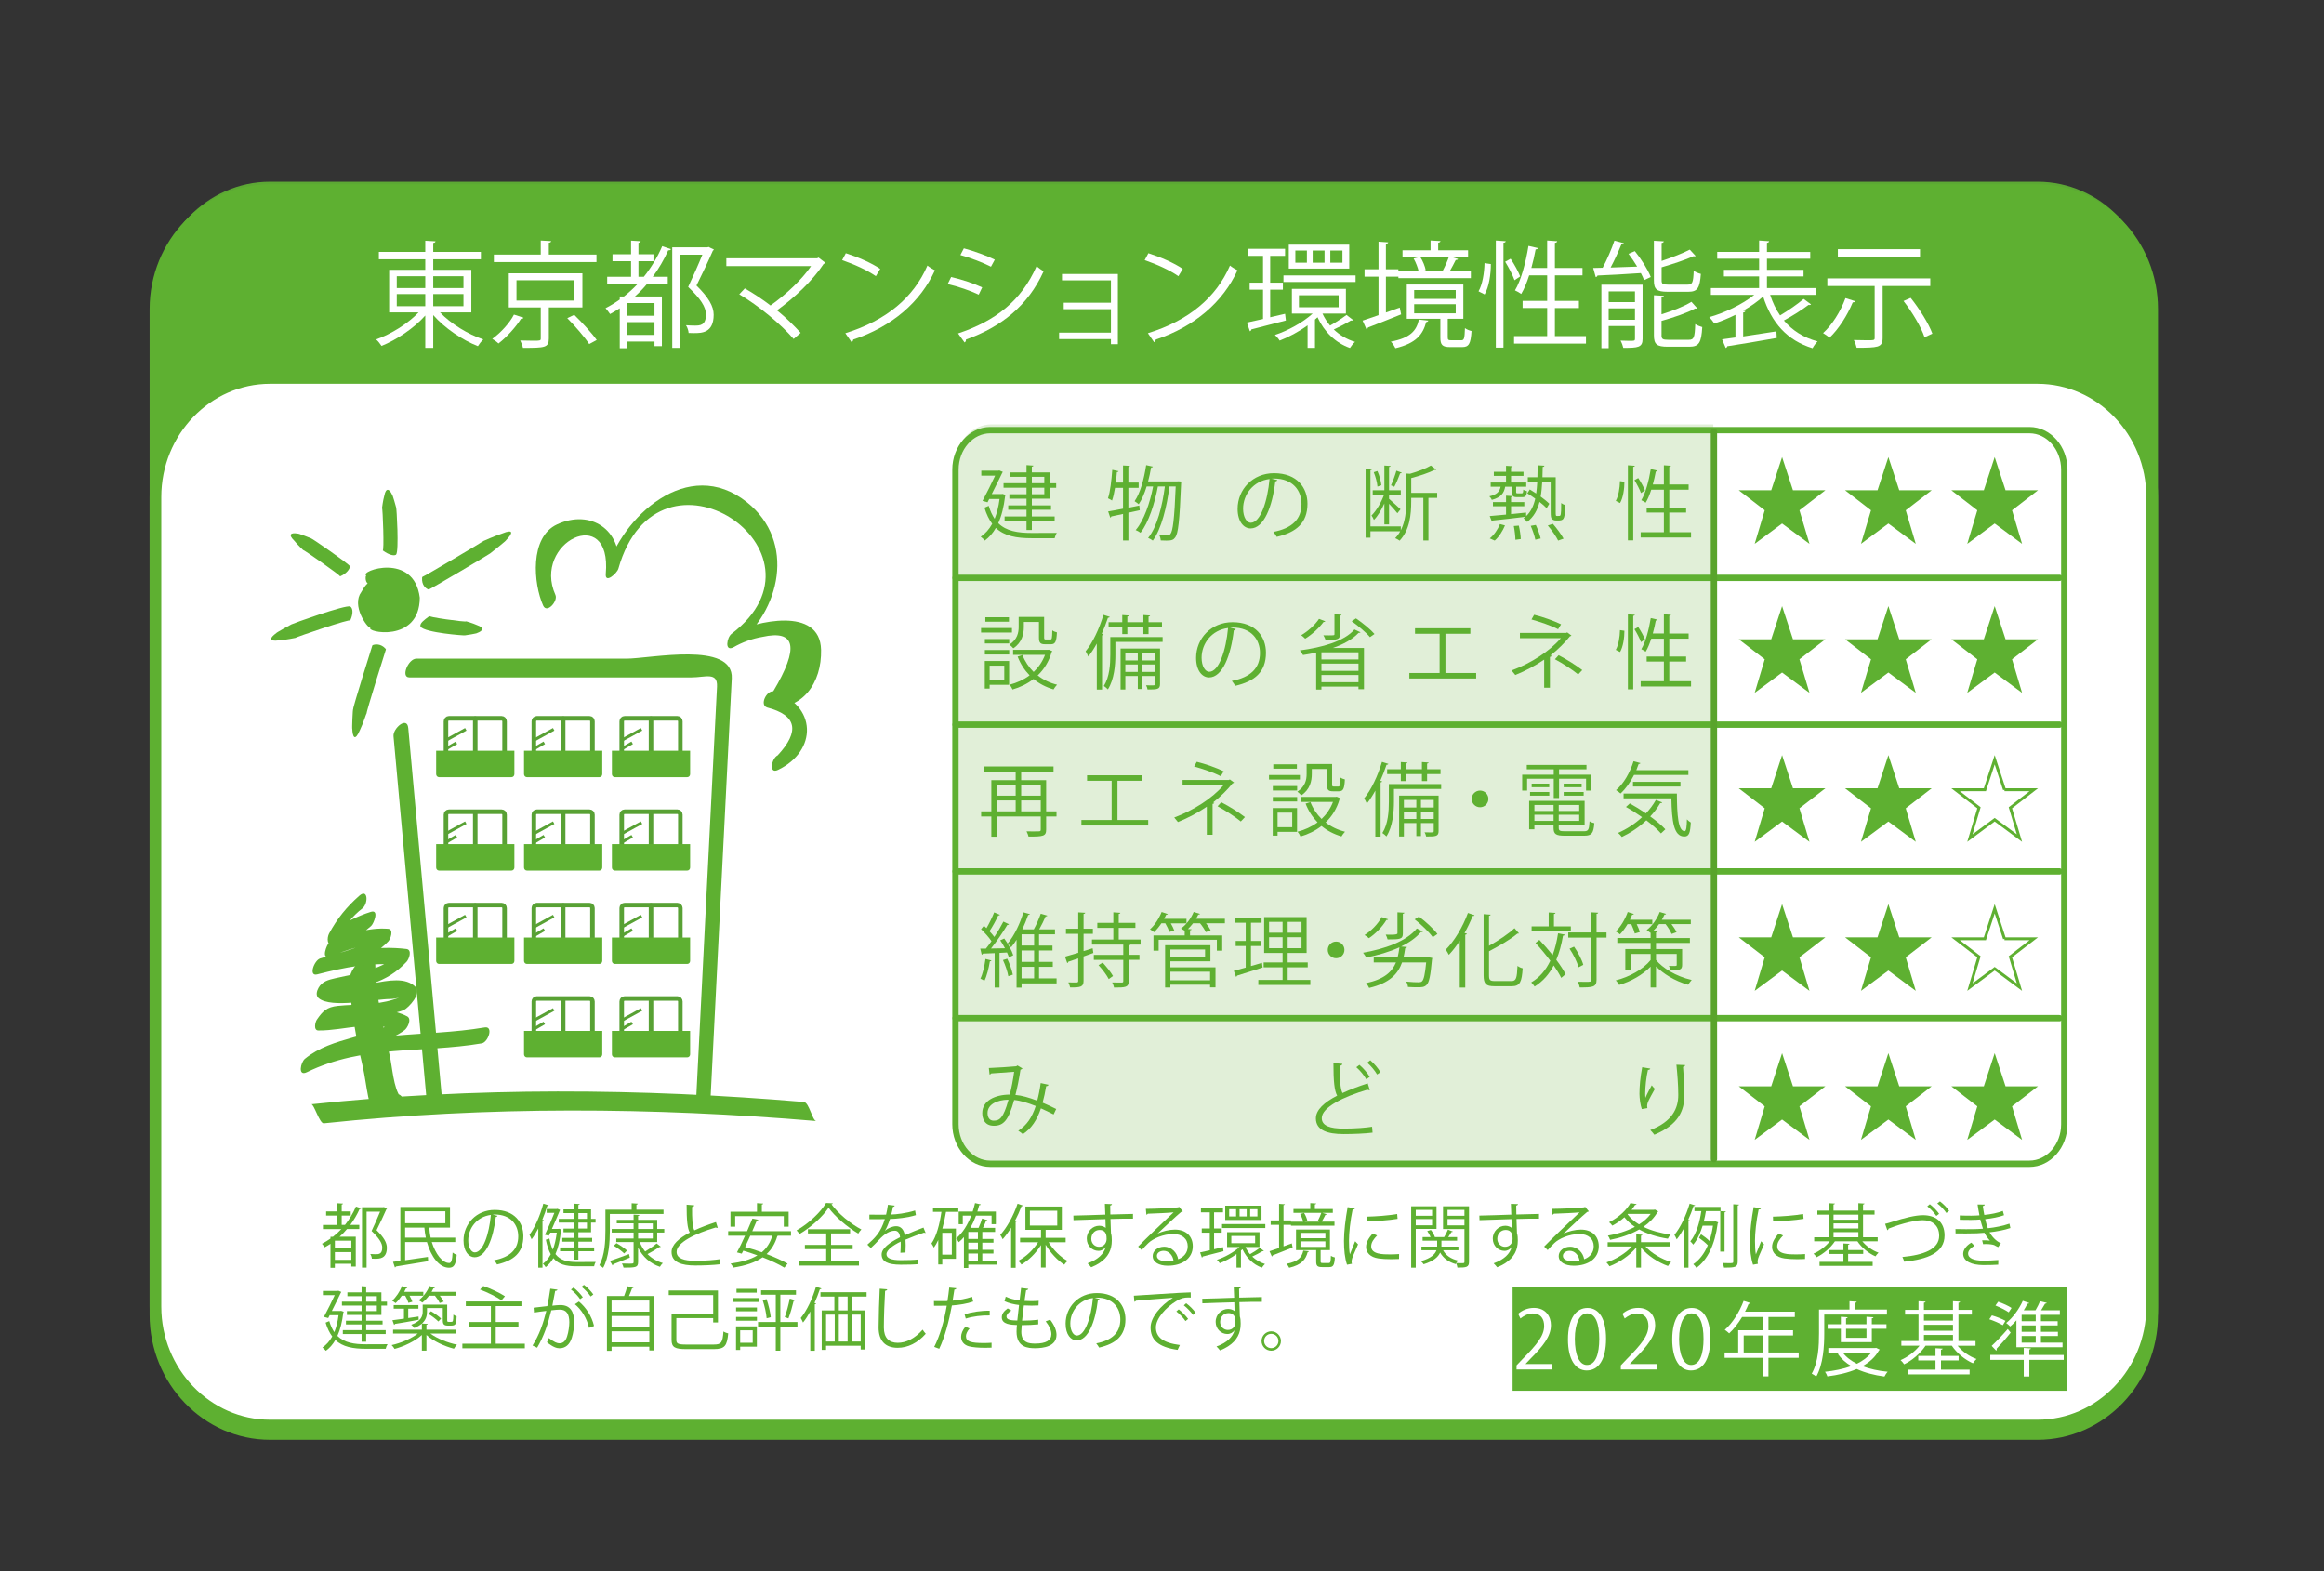 <?xml version="1.0" encoding="UTF-8"?>
<svg id="_レイヤー_1" data-name="レイヤー_1" xmlns="http://www.w3.org/2000/svg" version="1.1" viewBox="0 0 201.26 136.063">
  <rect x="0" y="0" width="201.26" height="136.063" fill="#333333" stroke="none"/>
  <!-- Generator: Adobe Illustrator 29.3.1, SVG Export Plug-In . SVG Version: 2.1.0 Build 151)  -->
  <defs>
    <style>
      .st0, .st1, .st2, .st3, .st4, .st5, .st6 {
        fill: none;
      }

      .st1, .st5, .st6, .st7, .st8 {
        stroke: #5eb031;
      }

      .st1, .st7 {
        stroke-miterlimit: 10;
        stroke-width: .25px;
      }

      .st2 {
        stroke-width: .393px;
      }

      .st2, .st3 {
        stroke: #58a134;
      }

      .st2, .st4, .st5, .st6, .st8 {
        stroke-linecap: round;
        stroke-linejoin: round;
      }

      .st3 {
        stroke-width: .254px;
      }

      .st9 {
        fill: #5ca834;
      }

      .st4 {
        stroke: #59a42b;
      }

      .st4, .st6 {
        stroke-width: .549px;
      }

      .st10 {
        fill: #fff;
      }

      .st5, .st8 {
        stroke-width: 1.011px;
      }

      .st11, .st7, .st8 {
        fill: #5eb031;
      }

      .st12 {
        fill: #e1efd8;
      }
    </style>
  </defs>
  <path class="st9" d="M186.376,113.157c0,5.665-4.463,10.3-9.918,10.3H23.381c-5.455,0-9.918-4.635-9.918-10.3V26.039c0-5.664,4.463-10.299,9.918-10.299h153.077c5.455,0,9.918,4.635,9.918,10.299v87.118Z"/>
  <path class="st8" d="M186.376,113.88c0,5.665-4.463,10.3-9.918,10.3H23.381c-5.455,0-9.918-4.635-9.918-10.3V26.762c0-5.664,4.463-10.299,9.918-10.299h153.077c5.455,0,9.918,4.635,9.918,10.299v87.118Z"/>
  <path class="st10" d="M186.376,113.157c0,5.665-4.463,10.3-9.918,10.3H23.381c-5.455,0-9.918-4.635-9.918-10.3V43.034c0-5.665,4.463-10.3,9.918-10.3h153.077c5.455,0,9.918,4.635,9.918,10.3v70.123Z"/>
  <path class="st5" d="M186.376,113.157c0,5.665-4.463,10.3-9.918,10.3H23.381c-5.455,0-9.918-4.635-9.918-10.3V43.034c0-5.665,4.463-10.3,9.918-10.3h153.077c5.455,0,9.918,4.635,9.918,10.3v70.123Z"/>
  <path class="st11" d="M30.287,84.802c.062,2.599.559,5.118,1.144,7.644.314,1.357.443,3.77,1.369,4.912.332.409.924.24,1.253-.091.027-.026.053-.054.08-.08.493-.496.971-1.245.764-1.983-.187-.666-.964-.558-1.366-.153-.027.027-.054.054-.08.081.418-.03.835-.061,1.253-.091-.637-.786-.733-2.695-.955-3.631-.615-2.593-1.186-5.162-1.249-7.837-.044-1.819-2.24.064-2.213,1.228"/>
  <path class="st11" d="M31.111,77.577c-1.094.964-1.92,1.981-2.612,3.265-.191.353-.223,1.193.409.863.975-.511,1.883-1.026,2.948-1.356-.007-.407-.014-.816-.02-1.224-1.051.944-2.31,1.516-3.331,2.489-.212.201-.723,1.487.02,1.224,1.533-.543,2.867-1.125,4.548-.998-.005-.366-.012-.734-.018-1.101-1.237,1.306-3.663,1.737-5.331,2.266-.518.164-1.034,1.579-.259,1.379,2.379-.612,4.734-1.094,7.201-.794-.006-.366-.012-.734-.018-1.101-1.379,1.488-3.732,1.798-5.617,2.228-.594.135-1.138.273-1.449.833-.153.274-.26.665.014.894,1.092.915,4.831.074,6.182.071.554,0,1.303-.281.269.057-1.485.484-3.22.377-4.779.537-.974.1-1.321.456-1.831,1.199-.14.204-.31.928.134.933,2.26.024,4.815-1.005,6.922.107.077-.399.155-.799.233-1.198-2.483,1.801-5.886,1.557-8.317,3.538-.371.303-.642,1.558.161,1.167,4.943-2.409,9.945-1.62,15.145-2.499.567-.096,1.044-1.512.26-1.379-5.337.901-10.354.141-15.427,2.612.054.389.108.778.162,1.167,2.392-1.95,5.824-1.73,8.317-3.538.26-.189.66-.974.233-1.198-2.2-1.163-4.818-.159-7.16-.184.045.31.089.622.134.933.689-1.004,5.32-.619,6.743-1.304.419-.202,1.562-1.436,1.009-1.994-1.687-1.703-5.93,1.062-7.622-.355.005.298.01.596.015.894-.027.048,3.348-.658,3.868-.832,1.162-.388,2.138-.999,2.966-1.893.207-.224.505-1.037-.019-1.101-2.557-.31-4.996.182-7.47.819-.086.46-.173.919-.259,1.379,2.075-.656,4.614-1.221,6.155-2.848.198-.209.511-1.061-.018-1.101-1.739-.129-3.192.447-4.817,1.023.007.407.013.816.02,1.224,1.023-.975,2.287-1.55,3.331-2.489.234-.21.725-1.455-.02-1.224-1.151.356-2.162.911-3.23,1.47.137.288.273.576.41.863.488-1.061,1.193-1.946,2.116-2.657.488-.431.454-1.734-.301-1.068"/>
  <path class="st11" d="M35.443,58.664h24.455c1.176,0,2.262-.503,2.196.804-.585,11.572-1.17,23.145-1.755,34.72-.028.569-.057,1.14-.086,1.71-.008.164.839-.42-.38-.42h-8.339c-1.601,0-13.152.825-13.281-.602-.966-10.609-1.932-21.219-2.898-31.828-.096-1.054-1.339.031-1.277.709.984,10.814,1.969,21.627,2.953,32.441.192,2.117,13.221.9,14.856.9,1.785,0,9.472,1.492,9.635-1.745.617-12.198,1.233-24.398,1.85-36.596.165-3.267-7.087-1.715-9.125-1.715h-18.195c-.693,0-1.37,1.621-.609,1.621"/>
  <rect class="st10" x="28.083" y="96.02" width="40.185" height="4.936"/>
  <path class="st11" d="M48.101,51.527c-2.04-4.545,4.908-7.99,4.36-1.834-.081.91.979-.048,1.091-.444,3.429-12.133,19.214-1.489,9.795,5.647-.392.297-.624,1.565.161,1.167.791-.453,1.632-.755,2.523-.907,2.883-.639,3.195.931.934,4.711-.584-.059-1.21,1.192-.529,1.405,2.554.662,2.858,2.043.913,4.141-.531.254-.804,1.66.022,1.266,3.447-1.648,3.382-5.629-.406-6.812-.176.469-.352.936-.529,1.405,3.077.312,4.737-2.153,4.67-4.996-.09-3.825-5.72-2.442-7.619-1.479.053.389.107.778.161,1.167,3.967-3.005,5.302-9.063,1.041-12.467-5.116-4.087-10.872,1.281-12.213,6.026l1.091-.444c.281-3.156-2.385-5.014-5.319-3.667-2.412,1.107-2.049,5.163-1.211,7.03.328.732,1.299-.392,1.064-.915"/>
  <path class="st11" d="M31.869,50.541c.754-.962,2.125-1.117,3.06-.34.936.777,1.085,2.188.331,3.152-.754.963-2.123,1.116-3.061.34-.934-.775-1.084-2.186-.33-3.152"/>
  <path class="st11" d="M32.572,50.776l-.058.007c-.217-.068-.921-.043-.844-.84l.042-.105c-.619-.384,4.145-2.06,4.641,1.924-.018,4.003-4.819,2.961-4.252,2.592-.124.213-1.548-1.583-.95-2.856,1.038-1.808.81-.679.691.152-.297.041.723,2.041,1.022,1.675-.318.226,2.274.666,2.228-1.531-.355-2.183-2.847-1.213-2.52-1.018"/>
  <path class="st11" d="M37.139,51.051l-.053-.005c-.218-.079-.585-.386-.532-1.015l.02-.067c.058.019,5.328-3.101,5.305-3.12.002.001.908-.411,1.588-.634,1.077-.444.929-.003.355.577.084-.014-1.373,1.15-1.376,1.141.005.027-5.173,3.1-5.307,3.123"/>
  <path class="st11" d="M36.421,54.272l-.016-.048c-.04-.255.292-.511.761-.855l.041-.037c-.431.072,3.204.58,3.166.475.002.004.553.152.952.335.648.222.494.503-.002.677.049.034-1.061.215-1.059.204-.035.032-3.492-.228-3.843-.751"/>
  <path class="st11" d="M30.321,52.522l.047.027c.192.165.229.585-.019,1.144l-.029.054c.153-.23-4.772,1.453-4.723,1.493-.001-.002-.817.175-1.426.218-1.001.133-.765-.259-.234-.636-.073-.004,1.294-.754,1.296-.749.015-.037,4.694-1.721,5.088-1.551"/>
  <path class="st11" d="M30.3,49.037l.003.043c-.03.208-.278.579-.804.815l-.056.017c.106-.04-3.193-2.348-3.204-2.289-.002-.006-.472-.443-.775-.819-.531-.521-.273-.705.327-.593-.03-.057,1.153.398,1.142.407.045-.029,3.303,2.225,3.367,2.419"/>
  <path class="st11" d="M34.302,48.029l-.038.027c-.206.094-.617-.024-1.084-.366l-.044-.036c.153.22.01-3.688-.052-3.657.003-.002.07-.625.2-1.08.146-.747.452-.552.673-.073.026-.055.355,1.098.347,1.099.041.017.261,3.789-.002,4.086"/>
  <path class="st11" d="M32.245,55.897l.041-.029c.205-.079.691-.144,1.102.312l.033.06c-.041.105-1.74,5.529-1.668,5.517-.029-.002-.282.855-.58,1.463-.442,1.042-.64.601-.667-.118-.03.078.032-1.715.081-1.703-.057-.049,1.638-5.458,1.658-5.502"/>
  <path class="st10" d="M27.5,96.457s20.356-2.197,42.651-.199"/>
  <path class="st11" d="M28.037,97.281c14.116-1.493,28.527-1.391,42.651-.199-.337-.028-.618-1.61-1.073-1.649-14.124-1.192-28.536-1.295-42.651.199.226-.025.715,1.687,1.073,1.648"/>
  <path class="st10" d="M43.697,66.666c0,.143-.114.26-.252.26h-4.574c-.137,0-.25-.117-.25-.26v-4.198c0-.143.113-.26.25-.26h4.574c.138,0,.252.117.252.26v4.198Z"/>
  <path class="st2" d="M43.697,66.666c0,.143-.114.26-.252.26h-4.574c-.137,0-.25-.117-.25-.26v-4.198c0-.143.113-.26.25-.26h4.574c.138,0,.252.117.252.26v4.198Z"/>
  <line class="st10" x1="41.157" y1="65.782" x2="41.157" y2="62.234"/>
  <line class="st2" x1="41.157" y1="65.782" x2="41.157" y2="62.234"/>
  <path class="st11" d="M44.546,67.046c0,.143-.112.259-.251.259h-6.271c-.14,0-.252-.116-.252-.259v-2.03h6.774v2.03Z"/>
  <line class="st3" x1="38.675" y1="64.073" x2="40.338" y2="63.159"/>
  <line class="st3" x1="38.675" y1="64.823" x2="39.526" y2="64.33"/>
  <path class="st10" d="M51.307,66.666c0,.143-.113.26-.252.26h-4.572c-.139,0-.252-.117-.252-.26v-4.198c0-.143.113-.26.252-.26h4.572c.139,0,.252.117.252.26v4.198Z"/>
  <path class="st2" d="M51.307,66.666c0,.143-.113.26-.252.26h-4.572c-.139,0-.252-.117-.252-.26v-4.198c0-.143.113-.26.252-.26h4.572c.139,0,.252.117.252.26v4.198Z"/>
  <line class="st10" x1="48.77" y1="65.782" x2="48.77" y2="62.234"/>
  <line class="st2" x1="48.77" y1="65.782" x2="48.77" y2="62.234"/>
  <path class="st11" d="M52.157,67.046c0,.143-.113.259-.252.259h-6.272c-.139,0-.252-.116-.252-.259v-2.03h6.776v2.03Z"/>
  <line class="st3" x1="46.287" y1="64.073" x2="47.949" y2="63.159"/>
  <line class="st3" x1="46.287" y1="64.823" x2="47.136" y2="64.33"/>
  <path class="st10" d="M58.918,66.666c0,.143-.114.26-.252.26h-4.572c-.14,0-.252-.117-.252-.26v-4.198c0-.143.112-.26.252-.26h4.572c.138,0,.252.117.252.26v4.198Z"/>
  <path class="st2" d="M58.918,66.666c0,.143-.114.26-.252.26h-4.572c-.14,0-.252-.117-.252-.26v-4.198c0-.143.112-.26.252-.26h4.572c.138,0,.252.117.252.26v4.198Z"/>
  <line class="st10" x1="56.379" y1="65.782" x2="56.379" y2="62.234"/>
  <line class="st2" x1="56.379" y1="65.782" x2="56.379" y2="62.234"/>
  <path class="st11" d="M59.766,67.046c0,.143-.111.259-.25.259h-6.271c-.139,0-.253-.116-.253-.259v-2.03h6.774v2.03Z"/>
  <line class="st3" x1="53.897" y1="64.073" x2="55.559" y2="63.159"/>
  <line class="st3" x1="53.897" y1="64.823" x2="54.748" y2="64.33"/>
  <path class="st10" d="M43.697,74.753c0,.143-.114.26-.252.26h-4.574c-.137,0-.25-.116-.25-.26v-4.198c0-.142.113-.259.25-.259h4.574c.138,0,.252.116.252.259v4.198Z"/>
  <path class="st2" d="M43.697,74.753c0,.143-.114.26-.252.26h-4.574c-.137,0-.25-.116-.25-.26v-4.198c0-.142.113-.259.25-.259h4.574c.138,0,.252.116.252.259v4.198Z"/>
  <line class="st10" x1="41.157" y1="73.87" x2="41.157" y2="70.321"/>
  <line class="st2" x1="41.157" y1="73.87" x2="41.157" y2="70.321"/>
  <path class="st11" d="M44.546,75.133c0,.143-.112.26-.251.26h-6.271c-.14,0-.252-.116-.252-.26v-2.029h6.774v2.029Z"/>
  <line class="st3" x1="38.675" y1="72.16" x2="40.338" y2="71.247"/>
  <line class="st3" x1="38.675" y1="72.911" x2="39.526" y2="72.418"/>
  <path class="st10" d="M51.307,74.753c0,.143-.113.26-.252.26h-4.572c-.139,0-.252-.116-.252-.26v-4.198c0-.142.113-.259.252-.259h4.572c.139,0,.252.116.252.259v4.198Z"/>
  <path class="st2" d="M51.307,74.753c0,.143-.113.26-.252.26h-4.572c-.139,0-.252-.116-.252-.26v-4.198c0-.142.113-.259.252-.259h4.572c.139,0,.252.116.252.259v4.198Z"/>
  <line class="st10" x1="48.77" y1="73.87" x2="48.77" y2="70.321"/>
  <line class="st2" x1="48.77" y1="73.87" x2="48.77" y2="70.321"/>
  <path class="st11" d="M52.157,75.133c0,.143-.113.26-.252.26h-6.272c-.139,0-.252-.116-.252-.26v-2.029h6.776v2.029Z"/>
  <line class="st3" x1="46.287" y1="72.16" x2="47.949" y2="71.247"/>
  <line class="st3" x1="46.287" y1="72.911" x2="47.136" y2="72.418"/>
  <path class="st10" d="M58.918,74.753c0,.143-.114.26-.252.26h-4.572c-.14,0-.252-.116-.252-.26v-4.198c0-.142.112-.259.252-.259h4.572c.138,0,.252.116.252.259v4.198Z"/>
  <path class="st2" d="M58.918,74.753c0,.143-.114.26-.252.26h-4.572c-.14,0-.252-.116-.252-.26v-4.198c0-.142.112-.259.252-.259h4.572c.138,0,.252.116.252.259v4.198Z"/>
  <line class="st10" x1="56.379" y1="73.87" x2="56.379" y2="70.321"/>
  <line class="st2" x1="56.379" y1="73.87" x2="56.379" y2="70.321"/>
  <path class="st11" d="M59.766,75.133c0,.143-.111.26-.25.26h-6.271c-.139,0-.253-.116-.253-.26v-2.029h6.774v2.029Z"/>
  <line class="st3" x1="53.897" y1="72.16" x2="55.559" y2="71.247"/>
  <line class="st3" x1="53.897" y1="72.911" x2="54.748" y2="72.418"/>
  <path class="st10" d="M43.697,82.84c0,.143-.114.26-.252.26h-4.574c-.137,0-.25-.117-.25-.26v-4.198c0-.142.113-.26.25-.26h4.574c.138,0,.252.117.252.26v4.198Z"/>
  <path class="st2" d="M43.697,82.84c0,.143-.114.26-.252.26h-4.574c-.137,0-.25-.117-.25-.26v-4.198c0-.142.113-.26.25-.26h4.574c.138,0,.252.117.252.26v4.198Z"/>
  <line class="st10" x1="41.157" y1="81.959" x2="41.157" y2="78.408"/>
  <line class="st2" x1="41.157" y1="81.959" x2="41.157" y2="78.408"/>
  <path class="st11" d="M44.546,83.222c0,.142-.112.258-.251.258h-6.271c-.14,0-.252-.116-.252-.258v-2.031h6.774v2.031Z"/>
  <line class="st3" x1="38.675" y1="80.247" x2="40.338" y2="79.334"/>
  <line class="st3" x1="38.675" y1="80.998" x2="39.526" y2="80.504"/>
  <path class="st10" d="M51.307,82.84c0,.143-.113.26-.252.26h-4.572c-.139,0-.252-.117-.252-.26v-4.198c0-.142.113-.26.252-.26h4.572c.139,0,.252.117.252.26v4.198Z"/>
  <path class="st2" d="M51.307,82.84c0,.143-.113.26-.252.26h-4.572c-.139,0-.252-.117-.252-.26v-4.198c0-.142.113-.26.252-.26h4.572c.139,0,.252.117.252.26v4.198Z"/>
  <line class="st10" x1="48.77" y1="81.959" x2="48.77" y2="78.408"/>
  <line class="st2" x1="48.77" y1="81.959" x2="48.77" y2="78.408"/>
  <path class="st11" d="M52.157,83.222c0,.142-.113.258-.252.258h-6.272c-.139,0-.252-.116-.252-.258v-2.031h6.776v2.031Z"/>
  <line class="st3" x1="46.287" y1="80.247" x2="47.949" y2="79.334"/>
  <line class="st3" x1="46.287" y1="80.998" x2="47.136" y2="80.504"/>
  <rect class="st10" x="53.842" y="78.382" width="5.076" height="4.718" rx=".252" ry=".252"/>
  <rect class="st2" x="53.842" y="78.382" width="5.076" height="4.718" rx=".252" ry=".252"/>
  <line class="st10" x1="56.379" y1="81.959" x2="56.379" y2="78.408"/>
  <line class="st2" x1="56.379" y1="81.959" x2="56.379" y2="78.408"/>
  <path class="st11" d="M59.766,83.222c0,.142-.111.258-.25.258h-6.271c-.139,0-.253-.116-.253-.258v-2.031h6.774v2.031Z"/>
  <line class="st3" x1="53.897" y1="80.247" x2="55.559" y2="79.334"/>
  <line class="st3" x1="53.897" y1="80.998" x2="54.748" y2="80.504"/>
  <path class="st10" d="M51.307,90.927c0,.143-.113.26-.252.26h-4.572c-.139,0-.252-.117-.252-.26v-4.198c0-.143.113-.26.252-.26h4.572c.139,0,.252.117.252.26v4.198Z"/>
  <path class="st2" d="M51.307,90.927c0,.143-.113.26-.252.26h-4.572c-.139,0-.252-.117-.252-.26v-4.198c0-.143.113-.26.252-.26h4.572c.139,0,.252.117.252.26v4.198Z"/>
  <line class="st10" x1="48.77" y1="90.045" x2="48.77" y2="86.495"/>
  <line class="st2" x1="48.77" y1="90.045" x2="48.77" y2="86.495"/>
  <path class="st11" d="M52.157,91.309c0,.141-.113.258-.252.258h-6.272c-.139,0-.252-.117-.252-.258v-2.031h6.776v2.031Z"/>
  <line class="st3" x1="46.287" y1="88.334" x2="47.949" y2="87.421"/>
  <line class="st3" x1="46.287" y1="89.086" x2="47.136" y2="88.591"/>
  <path class="st10" d="M58.918,90.927c0,.143-.114.26-.252.26h-4.572c-.14,0-.252-.117-.252-.26v-4.198c0-.143.112-.26.252-.26h4.572c.138,0,.252.117.252.26v4.198Z"/>
  <path class="st2" d="M58.918,90.927c0,.143-.114.26-.252.26h-4.572c-.14,0-.252-.117-.252-.26v-4.198c0-.143.112-.26.252-.26h4.572c.138,0,.252.117.252.26v4.198Z"/>
  <line class="st10" x1="56.379" y1="90.045" x2="56.379" y2="86.495"/>
  <line class="st2" x1="56.379" y1="90.045" x2="56.379" y2="86.495"/>
  <path class="st11" d="M59.766,91.309c0,.141-.111.258-.25.258h-6.271c-.139,0-.253-.117-.253-.258v-2.031h6.774v2.031Z"/>
  <line class="st3" x1="53.897" y1="88.334" x2="55.559" y2="87.421"/>
  <line class="st3" x1="53.897" y1="89.086" x2="54.748" y2="88.591"/>
  <path class="st12" d="M148.373,100.729h-62.491c-1.726,0-3.139-1.55-3.139-3.442v-57.095c0-1.894,1.413-3.442,3.139-3.442h62.491v63.979Z"/>
  <line class="st10" x1="82.758" y1="50.045" x2="178.346" y2="50.045"/>
  <line class="st6" x1="82.758" y1="50.045" x2="178.346" y2="50.045"/>
  <line class="st10" x1="82.758" y1="62.755" x2="178.346" y2="62.755"/>
  <line class="st6" x1="82.758" y1="62.755" x2="178.346" y2="62.755"/>
  <line class="st10" x1="82.758" y1="75.465" x2="178.346" y2="75.465"/>
  <line class="st6" x1="82.758" y1="75.465" x2="178.346" y2="75.465"/>
  <line class="st10" x1="82.758" y1="88.175" x2="178.346" y2="88.175"/>
  <line class="st6" x1="82.758" y1="88.175" x2="178.346" y2="88.175"/>
  <path class="st6" d="M178.769,97.366c0,1.878-1.357,3.418-3.014,3.418h-90c-1.656,0-3.012-1.54-3.012-3.418v-56.698c0-1.88,1.356-3.417,3.012-3.417h90c1.656,0,3.014,1.537,3.014,3.417v56.698Z"/>
  <line class="st4" x1="148.428" y1="37.388" x2="148.428" y2="100.384"/>
  <rect class="st11" x="130.992" y="111.44" width="48.029" height="9"/>
  <rect class="st0" y=".001" width="201.26" height="136.063"/>
  <g>
    <path class="st7" d="M155.179,42.585h2.534l-2.024,1.561.786,2.626-2.145-1.59-2.145,1.59.786-2.626-2.024-1.561h2.534l.85-2.597.85,2.597Z"/>
    <path class="st7" d="M164.384,42.585h2.534l-2.024,1.561.786,2.626-2.145-1.59-2.145,1.59.786-2.626-2.024-1.561h2.534l.85-2.597.85,2.597Z"/>
    <path class="st7" d="M173.59,42.585h2.535l-2.025,1.561.786,2.626-2.145-1.59-2.145,1.59.786-2.626-2.025-1.561h2.535l.85-2.597.85,2.597Z"/>
  </g>
  <g>
    <path class="st7" d="M155.179,55.489h2.534l-2.024,1.561.786,2.626-2.145-1.59-2.145,1.59.786-2.626-2.024-1.561h2.534l.85-2.597.85,2.597Z"/>
    <path class="st7" d="M164.384,55.489h2.534l-2.024,1.561.786,2.626-2.145-1.59-2.145,1.59.786-2.626-2.024-1.561h2.534l.85-2.597.85,2.597Z"/>
    <path class="st7" d="M173.59,55.489h2.535l-2.025,1.561.786,2.626-2.145-1.59-2.145,1.59.786-2.626-2.025-1.561h2.535l.85-2.597.85,2.597Z"/>
  </g>
  <g>
    <path class="st7" d="M155.179,68.394h2.534l-2.024,1.56.786,2.626-2.145-1.59-2.145,1.59.786-2.626-2.024-1.56h2.534l.85-2.597.85,2.597Z"/>
    <path class="st7" d="M164.384,68.394h2.534l-2.024,1.56.786,2.626-2.145-1.59-2.145,1.59.786-2.626-2.024-1.56h2.534l.85-2.597.85,2.597Z"/>
    <path class="st1" d="M173.59,68.394h2.535l-2.025,1.56.786,2.626-2.145-1.59-2.145,1.59.786-2.626-2.025-1.56h2.535l.85-2.597.85,2.597Z"/>
  </g>
  <g>
    <path class="st7" d="M155.179,81.298h2.534l-2.024,1.56.786,2.626-2.145-1.59-2.145,1.59.786-2.626-2.024-1.56h2.534l.85-2.597.85,2.597Z"/>
    <path class="st7" d="M164.384,81.298h2.534l-2.024,1.56.786,2.626-2.145-1.59-2.145,1.59.786-2.626-2.024-1.56h2.534l.85-2.597.85,2.597Z"/>
    <path class="st1" d="M173.59,81.298h2.535l-2.025,1.56.786,2.626-2.145-1.59-2.145,1.59.786-2.626-2.025-1.56h2.535l.85-2.597.85,2.597Z"/>
  </g>
  <g>
    <path class="st7" d="M155.179,94.202h2.534l-2.024,1.56.786,2.626-2.145-1.59-2.145,1.59.786-2.626-2.024-1.56h2.534l.85-2.597.85,2.597Z"/>
    <path class="st7" d="M164.384,94.202h2.534l-2.024,1.56.786,2.626-2.145-1.59-2.145,1.59.786-2.626-2.024-1.56h2.534l.85-2.597.85,2.597Z"/>
    <path class="st7" d="M173.59,94.202h2.535l-2.025,1.56.786,2.626-2.145-1.59-2.145,1.59.786-2.626-2.025-1.56h2.535l.85-2.597.85,2.597Z"/>
  </g>
  <rect class="st0" y=".001" width="201.26" height="136.063"/>
  <g>
    <path class="st10" d="M40.816,27.056h-2.708c.929.979,2.428,1.899,3.747,2.339-.159.14-.359.399-.47.58-1.349-.53-2.878-1.559-3.867-2.688v2.838h-.689v-2.798c-.979,1.099-2.479,2.099-3.788,2.628-.11-.17-.311-.43-.47-.56,1.289-.46,2.748-1.359,3.678-2.339h-2.549v-3.688h3.129v-.91h-4.019v-.64h4.019v-.969l.889.05c-.01.07-.06.12-.199.14v.779h4.127v.64h-4.127v.91h3.298v3.688ZM34.36,23.918v1.029h2.469v-1.029h-2.469ZM34.36,25.467v1.05h2.469v-1.05h-2.469ZM40.137,23.918h-2.618v1.029h2.618v-1.029ZM40.137,26.517v-1.05h-2.618v1.05h2.618Z"/>
    <path class="st10" d="M45.34,27.516c-.04.08-.13.1-.221.09-.409.669-1.209,1.569-1.948,2.139-.13-.13-.39-.32-.54-.4.75-.54,1.509-1.379,1.879-2.099l.83.27ZM51.656,22.049v.65h-8.886v-.65h4.059v-1.219l.899.05c-.011.08-.061.13-.2.14v1.029h4.128ZM50.437,26.626h-2.908v2.688c0,.799-.35.81-2.239.81-.04-.19-.14-.45-.239-.64.43.01.819.02,1.119.02.609,0,.66,0,.66-.2v-2.678h-2.769v-2.958h6.376v2.958ZM44.729,24.268v1.759h5.008v-1.759h-5.008ZM51.026,29.794c-.38-.58-1.209-1.549-1.899-2.239l.6-.29c.68.66,1.54,1.589,1.949,2.179l-.649.35Z"/>
    <path class="st10" d="M55.289,23.968h.47c.63-.79,1.17-1.679,1.59-2.648l.76.26c-.03.07-.12.11-.24.1-.37.819-.819,1.589-1.34,2.289h1.3v.6h-1.779c-.33.4-.689.77-1.069,1.109h2.339v4.298h-.64v-.4h-2.379v.58h-.63v-3.458c-.27.18-.549.34-.839.5-.09-.13-.271-.38-.39-.51.43-.22.839-.47,1.229-.75v-.26h.36c.42-.33.829-.709,1.209-1.109h-2.658v-.6h2.068v-1.349h-1.608v-.6h1.608v-1.18l.83.05c-.01.07-.061.12-.19.14v.99h1.3v.6h-1.3v1.349ZM56.679,27.346v-1.1h-2.379v1.1h2.379ZM54.3,29.005h2.379v-1.109h-2.379v1.109ZM58.218,21.419h3.028c.11-.03.12-.03.14-.03.051.03.101.07.44.22-.011.04-.05.08-.09.1-.37.859-.89,1.949-1.42,3.019,1.05,1.029,1.489,1.799,1.489,2.528,0,1.589-1.049,1.589-1.709,1.589-.16,0-.31,0-.46-.01-.01-.19-.1-.479-.229-.669.27.02.54.03.76.03.439,0,.97,0,.97-.959,0-.66-.47-1.369-1.54-2.389.47-1.009.9-1.969,1.229-2.788h-1.948v8.065h-.66v-8.705Z"/>
    <path class="st10" d="M71.477,22.758c-.03.05-.08.08-.15.1-.93,1.419-2.499,2.908-4.038,4.018.77.62,1.539,1.39,2.049,1.949l-.609.53c-1.05-1.229-3.019-2.878-4.707-3.868l.479-.51c.71.4,1.509.93,2.229,1.479,1.35-.959,2.719-2.249,3.508-3.408h-7.336v-.68h7.866l.12-.06.59.45Z"/>
    <path class="st10" d="M73.25,21.929c1.04.33,2.239.85,2.979,1.359l-.38.63c-.72-.51-1.898-1.04-2.918-1.389l.319-.6ZM73.21,28.855c3.549-1.099,5.907-3.088,7.106-5.856.21.17.439.3.649.41-1.249,2.738-3.688,4.867-7.076,5.997-.01.09-.069.19-.14.23l-.54-.78Z"/>
    <path class="st10" d="M82.37,23.988c.9.2,2.02.58,2.688.899l-.3.63c-.659-.32-1.809-.72-2.688-.919l.3-.61ZM82.97,28.875c3.249-1.089,5.468-2.818,6.797-5.817.149.13.46.34.609.44-1.339,2.968-3.668,4.817-6.727,5.907.021.09-.029.21-.119.25l-.561-.78ZM83.47,21.509c.899.24,1.999.64,2.679.979l-.33.609c-.709-.36-1.749-.759-2.648-1.009l.3-.58Z"/>
    <path class="st10" d="M96.808,23.728v6.077h-.6v-.44h-4.488v-.56h4.488v-2.029h-4.088v-.56h4.088v-1.939h-4.238v-.55h4.838Z"/>
    <path class="st10" d="M99.45,21.929c1.04.33,2.239.85,2.979,1.359l-.38.63c-.72-.51-1.898-1.04-2.918-1.389l.319-.6ZM99.41,28.855c3.549-1.099,5.907-3.088,7.106-5.856.21.17.439.3.649.41-1.249,2.738-3.688,4.867-7.076,5.997-.01.09-.069.19-.14.23l-.54-.78Z"/>
    <path class="st10" d="M111.289,27.176l.07.58c-1.1.29-2.259.589-2.988.77-.011.08-.061.14-.13.16l-.26-.75c.39-.08.869-.19,1.398-.31v-2.539h-1.159v-.61h1.159v-2.319h-1.279v-.609h3.188v.609h-1.289v2.319h1.1v.61h-1.1v2.389l1.289-.3ZM114.527,27.156c.17.37.39.719.66,1.039.47-.26,1.069-.649,1.419-.919l.579.44c-.029.03-.069.05-.119.05-.03,0-.051,0-.08-.01-.38.24-1,.56-1.479.779.51.48,1.13.86,1.839,1.069-.149.13-.34.37-.439.53-1.26-.439-2.249-1.429-2.809-2.658-.07.07-.14.13-.22.2v2.449h-.64v-1.949c-.77.56-1.649,1.02-2.419,1.319-.09-.15-.27-.36-.409-.49,1.109-.36,2.408-1.069,3.268-1.849h-1.799v-2.139h4.678v2.139h-2.029ZM111.149,23.848h6.246v.57h-6.246v-.57ZM116.846,21.189v2.069h-5.236v-2.069h5.236ZM113.178,22.749v-1.049h-.999v1.049h.999ZM112.488,25.567v1.04h3.438v-1.04h-3.438ZM114.707,22.749v-1.049h-1.029v1.049h1.029ZM116.257,22.749v-1.049h-1.05v1.049h1.05Z"/>
    <path class="st10" d="M120.02,27.066l1.199-.43c.03.13.061.27.12.59-1.06.43-2.169.87-2.878,1.139-.01.08-.061.14-.12.16l-.34-.76c.38-.12.859-.29,1.379-.47v-3.338h-1.209v-.64h1.209v-2.389l.84.06c-.01.07-.07.11-.2.13v2.199h1.08v.19h1.759c-.07-.32-.24-.77-.439-1.12l.569-.14c.229.34.42.83.479,1.149-.22.05-.35.09-.43.11h2.179l-.26-.09c.18-.33.4-.83.52-1.179h-4.018v-.56h2.429v-.85l.859.05c-.01.07-.06.12-.199.14v.66h2.588v.56h-1.509l.64.19c-.021.06-.09.09-.2.09-.14.28-.35.689-.529.99h1.839v.58h-6.276v-.13h-1.08v3.108ZM123.698,27.766c-.021.06-.08.11-.19.13-.279,1.05-.85,1.829-2.668,2.259-.07-.16-.25-.439-.391-.569,1.67-.32,2.219-.93,2.429-1.909l.82.09ZM125.377,29.215c0,.21.05.25.3.25h.869c.24,0,.29-.12.32-1.049.13.11.39.21.569.25-.069,1.12-.239,1.39-.81,1.39h-1.029c-.689,0-.859-.18-.859-.83v-1.619h-2.908v-2.968h4.897v2.968h-1.3l-.05.01v1.599ZM122.469,25.117v.77h3.598v-.77h-3.598ZM122.469,26.347v.79h3.598v-.79h-3.598Z"/>
    <path class="st10" d="M129.11,22.869c0,.879-.16,1.979-.54,2.628l-.529-.27c.34-.58.5-1.599.52-2.438l.55.08ZM129.54,20.83l.859.06c-.01.07-.069.12-.199.13v9.085h-.66v-9.275ZM130.819,22.409c.33.49.68,1.129.83,1.529l-.49.33c-.149-.42-.5-1.099-.81-1.599l.47-.26ZM134.657,29.105h2.688v.65h-6.227v-.65h2.868v-2.429h-2.128v-.62h2.128v-2.209h-1.559c-.2.62-.43,1.18-.689,1.609-.13-.1-.38-.24-.54-.31.529-.879.93-2.389,1.169-3.848l.83.19c-.021.07-.09.11-.21.11-.1.53-.22,1.08-.37,1.609h1.369v-2.378l.87.06c-.01.07-.061.12-.2.14v2.179h2.389v.64h-2.389v2.209h2.079v.62h-2.079v2.429Z"/>
    <path class="st10" d="M140.63,21.06c-.03.07-.101.1-.22.11-.24.589-.59,1.369-.93,1.999.709-.02,1.499-.05,2.299-.08-.23-.38-.49-.77-.75-1.109l.55-.23c.56.689,1.14,1.619,1.379,2.239l-.579.27c-.07-.18-.16-.39-.28-.61-1.399.1-2.838.17-3.758.21-.01.08-.08.12-.15.14l-.22-.79.82-.02c.369-.68.789-1.649,1.019-2.349l.82.22ZM142.249,24.657v4.688c0,.75-.4.78-1.669.78-.04-.18-.141-.45-.24-.63.3.01.569.02.77.02.43,0,.479,0,.479-.18v-1.1h-2.278v1.919h-.63v-5.497h3.568ZM141.589,25.237h-2.278v.929h2.278v-.929ZM139.311,27.696h2.278v-.989h-2.278v.989ZM146.156,24.647c.41,0,.48-.17.52-1.199.15.12.42.22.62.27-.09,1.22-.29,1.549-1.079,1.549h-1.81c-.93,0-1.179-.21-1.179-.989v-3.428l.859.05c-.01.07-.061.12-.19.14v1.559c.899-.3,1.85-.67,2.438-.979l.51.55c-.02.02-.06.03-.1.03-.03,0-.06,0-.09-.01-.68.31-1.769.669-2.759.959v1.119c0,.32.08.38.56.38h1.699ZM143.888,29.025c0,.34.1.4.6.4h1.759c.45,0,.521-.2.561-1.359.159.11.43.21.609.26-.08,1.35-.28,1.699-1.119,1.699h-1.869c-.939,0-1.199-.2-1.199-.989v-3.468l.859.05c-.01.07-.061.12-.2.14v1.459c.96-.29,1.989-.699,2.589-1.079l.5.56c-.03.02-.061.03-.11.03-.021,0-.05,0-.08-.01-.67.38-1.849.78-2.898,1.069v1.239Z"/>
    <path class="st10" d="M153.298,25.537c.21.66.5,1.259.859,1.779.69-.41,1.529-.989,2.039-1.429l.64.47c-.029.05-.12.07-.22.05-.55.42-1.399.959-2.129,1.35.729.859,1.689,1.479,2.919,1.809-.15.13-.34.399-.44.589-2.209-.68-3.558-2.219-4.277-4.478-.479.44-1.079.86-1.729,1.229l.19.03c-.01.06-.061.11-.19.13v2.069l2.879-.439.03.57c-1.569.28-3.238.56-4.288.719-.01.08-.07.13-.13.15l-.319-.75c.329-.04.729-.1,1.159-.16v-1.959c-.62.31-1.25.56-1.829.75-.101-.16-.3-.41-.439-.55,1.318-.36,2.868-1.109,3.897-1.929h-3.758v-.59h4.178v-1.009h-3.049v-.57h3.049v-.959h-3.628v-.59h3.628v-.989l.869.06c-.01.07-.06.12-.189.14v.79h3.748v.59h-3.748v.959h3.168v.57h-3.168v1.009h4.228v.59h-3.948Z"/>
    <path class="st10" d="M160.67,26.086c-.03.07-.101.1-.221.1-.47,1.14-1.229,2.319-2.009,3.059-.13-.12-.39-.3-.56-.4.76-.68,1.51-1.849,1.939-3.028l.85.27ZM167.166,24.768h-4.128v4.478c0,.45-.109.649-.439.759-.34.1-.92.11-1.81.11-.04-.19-.14-.479-.249-.669.419.01.819.02,1.119.02.649,0,.689,0,.689-.22v-4.478h-4.098v-.66h8.915v.66ZM166.276,21.579v.66h-7.116v-.66h7.116ZM166.666,29.205c-.279-.85-1.06-2.169-1.818-3.138l.619-.27c.76.949,1.569,2.239,1.879,3.098l-.68.31Z"/>
  </g>
  <g>
    <path class="st11" d="M29.593,106.079h.282c.378-.474.702-1.008.953-1.589l.456.155c-.018.042-.072.066-.144.06-.222.492-.492.954-.804,1.374h.779v.36h-1.067c-.197.239-.414.461-.642.665h1.403v2.579h-.384v-.24h-1.427v.348h-.378v-2.075c-.162.108-.33.204-.504.3-.054-.078-.162-.228-.234-.306.258-.132.504-.282.738-.45v-.155h.216c.252-.198.497-.426.726-.665h-1.596v-.36h1.241v-.81h-.965v-.359h.965v-.708l.498.03c-.006.041-.036.071-.114.084v.594h.78v.359h-.78v.81ZM30.427,108.105v-.659h-1.427v.659h1.427ZM29,109.102h1.427v-.666h-1.427v.666ZM31.351,104.55h1.816c.066-.019.072-.019.084-.019.03.019.061.043.264.133-.006.023-.029.048-.054.06-.222.516-.533,1.169-.852,1.812.63.617.894,1.079.894,1.517,0,.954-.63.954-1.025.954-.096,0-.186,0-.275-.006-.007-.115-.061-.289-.139-.402.162.012.324.018.456.018.264,0,.582,0,.582-.575,0-.396-.282-.821-.924-1.434.282-.605.54-1.181.737-1.673h-1.169v4.84h-.396v-5.224Z"/>
    <path class="st11" d="M39.425,107.566h-2.032c.317,1.014.911,1.816,1.511,1.811.186,0,.258-.252.294-.905.096.084.24.161.354.198-.071.875-.252,1.115-.671,1.115-.846,0-1.56-.972-1.907-2.219h-1.889v1.57c.605-.084,1.301-.186,1.973-.287l.018.371c-1.025.174-2.116.354-2.788.456-.012.048-.048.078-.09.084l-.162-.485c.186-.024.401-.049.636-.084v-4.666h4.3v1.787h-1.764l-.029.006c.012.288.054.582.113.863h2.135v.385ZM38.567,104.904h-3.483v1.031h3.483v-1.031ZM35.084,107.182h1.793c-.061-.281-.103-.575-.126-.869h-1.667v.869Z"/>
    <path class="st11" d="M43.086,105.293c-.023.055-.071.096-.149.096-.216,1.865-.84,3.49-1.835,3.49-.504,0-.96-.504-.96-1.451,0-1.439,1.122-2.645,2.699-2.645,1.732,0,2.482,1.098,2.482,2.268,0,1.427-.827,2.116-2.279,2.452-.054-.096-.155-.258-.251-.366,1.379-.264,2.087-.936,2.087-2.068,0-.989-.636-1.889-2.039-1.889-.061,0-.126.006-.181.012l.426.102ZM42.511,105.215c-1.211.15-1.961,1.152-1.961,2.201,0,.642.275,1.043.563,1.043.726,0,1.247-1.601,1.397-3.244Z"/>
    <path class="st11" d="M47.521,104.382c-.024.048-.072.065-.132.06-.12.402-.265.805-.426,1.193l.138.037c-.012.041-.042.065-.12.071v4.036h-.365v-3.389c-.181.348-.372.666-.576.936-.042-.102-.132-.3-.186-.396.474-.624.923-1.661,1.199-2.692l.468.144ZM48.409,106.414l.203.055c-.006.029-.018.048-.029.072-.078.84-.24,1.523-.48,2.062.414.539,1.014.684,1.812.689.174,0,1.439,0,1.673-.006-.06.09-.12.264-.138.372h-1.56c-.875,0-1.517-.156-1.967-.702-.186.318-.407.576-.665.779-.049-.084-.156-.221-.24-.293.264-.192.491-.468.678-.822-.18-.323-.318-.73-.426-1.259l.306-.103c.078.391.174.708.3.966.156-.413.27-.905.342-1.476h-.563l-.12.265-.342-.078c.275-.581.605-1.367.815-1.896h-.665v-.336h.857l.071-.018.234.096c-.012.024-.019.055-.036.078-.156.378-.414.99-.672,1.565h.546l.066-.013ZM49.716,105.557v-.497h-.917v-.323h.917v-.498l.492.035c-.006.037-.042.066-.12.078v.385h1.098v.82h.39v.324h-.39v.834h-1.098v.492h1.193v.323h-1.193v.503h1.367v.324h-1.367v.727h-.372v-.727h-1.211v-.324h1.211v-.503h-1.02v-.323h1.02v-.492h-.917v-.318h.917v-.516h-1.325v-.324h1.325ZM50.831,105.06h-.743v.497h.743v-.497ZM50.831,106.396v-.516h-.743v.516h.743Z"/>
    <path class="st11" d="M57.461,105.131h-4.647v1.439c0,.941-.078,2.309-.581,3.227-.072-.072-.24-.186-.33-.222.479-.876.527-2.11.527-3.005v-1.805h2.272v-.563l.534.036c-.006.041-.036.072-.12.084v.443h2.345v.365ZM52.819,109.197c.42-.139,1.044-.365,1.655-.594.019.066.036.132.072.306-.534.216-1.08.444-1.439.575,0,.043-.023.078-.06.103l-.229-.39ZM56.915,107.566h-1.511c.114.299.27.569.468.815.342-.204.743-.479.995-.696l.36.282c-.024.03-.072.042-.126.03-.264.186-.678.432-1.025.611.354.359.804.624,1.325.773-.084.078-.198.223-.252.324-.852-.288-1.493-.869-1.889-1.661v1.241c0,.264-.066.372-.252.432-.187.055-.504.061-1.008.061-.024-.103-.078-.258-.138-.36.233.007.455.013.617.013.354,0,.39,0,.39-.145v-1.721h-1.499v-.307h1.499v-.516h-1.895v-.312h1.895v-.485h-1.457v-.301h1.457v-.455l.504.029c-.006.049-.036.078-.113.084v.342h1.654v.786h.612v.312h-.612v.822ZM54.055,108.55c-.197-.192-.581-.479-.899-.672l.234-.216c.317.174.713.449.911.636l-.246.252ZM55.261,105.947v.485h1.271v-.485h-1.271ZM55.261,106.744v.516h1.271v-.516h-1.271Z"/>
    <path class="st11" d="M62.16,106.33c-.012.007-.03.007-.048.007-.042,0-.09-.013-.126-.036-1.781.521-3.395,1.307-3.389,2.111,0,.575.636.773,1.607.773.966,0,1.703-.072,2.123-.139l.036.438c-.552.072-1.445.108-2.147.108-1.188,0-2.051-.275-2.057-1.157-.006-.642.636-1.205,1.577-1.691-.204-.365-.275-1.061-.275-2.416l.659.054c-.006.078-.065.126-.186.144-.006,1.05.029,1.703.197,2.027.564-.264,1.212-.504,1.871-.72l.156.497Z"/>
    <path class="st11" d="M68.501,107.015h-1.091c-.024.012-.055.018-.091.024-.191.659-.503,1.169-.929,1.564.713.27,1.367.57,1.816.828l-.281.348c-.45-.282-1.134-.6-1.883-.895-.643.457-1.494.727-2.537.889-.042-.097-.15-.258-.233-.348.941-.127,1.721-.342,2.32-.709-.408-.149-.827-.293-1.224-.407-.048.09-.09.181-.132.258l-.414-.108c.21-.377.456-.904.702-1.444h-1.463v-.39h1.637c.168-.385.33-.762.462-1.092l.516.102c-.019.049-.054.066-.132.066-.114.275-.252.594-.396.924h3.352v.39ZM63.668,105.323v.911h-.408v-1.295h2.297v-.744l.54.037c-.006.041-.036.071-.12.084v.623h2.32v1.295h-.419v-.911h-4.21ZM64.975,107.015c-.149.335-.306.671-.449.978.456.119.953.281,1.445.455.426-.354.731-.821.911-1.433h-1.907Z"/>
    <path class="st11" d="M72.126,104.208c-.012.048-.06.078-.119.09.581.792,1.661,1.697,2.59,2.177-.102.096-.197.234-.27.354-.941-.551-2.015-1.463-2.572-2.236-.492.744-1.481,1.667-2.519,2.279-.055-.09-.168-.234-.252-.318,1.049-.588,2.087-1.577,2.555-2.375l.587.03ZM71.971,108.178v1.049h2.416v.373h-5.187v-.373h2.351v-1.049h-1.847v-.365h1.847v-.996h-1.583v-.365h3.651v.365h-1.648v.996h1.871v.365h-1.871Z"/>
    <path class="st11" d="M80.159,106.769c-.012.006-.024.013-.036.013-.036,0-.065-.019-.09-.037-.456.15-1.121.396-1.619.612.012.138.018.294.018.468,0,.191-.006.408-.018.642l-.438.024c.018-.217.029-.492.029-.727,0-.09,0-.174-.006-.24-.678.33-1.229.732-1.229,1.092,0,.348.413.516,1.241.516.581,0,1.121-.012,1.505-.06l.006.401c-.354.037-.894.049-1.511.049-1.151,0-1.661-.276-1.661-.889,0-.527.695-1.037,1.595-1.486-.036-.378-.204-.564-.443-.564-.438,0-.894.246-1.434.846-.168.187-.401.42-.659.654l-.294-.294c.6-.528,1.163-1.032,1.511-2.213l-.336.006h-1.001v-.39c.365.006.791.006,1.037.006l.408-.006c.065-.275.119-.533.161-.857l.588.072c-.012.06-.06.096-.149.107-.042.24-.097.449-.15.666.408-.006,1.283-.102,2.063-.348l.071.401c-.749.233-1.655.317-2.248.336-.145.45-.294.81-.433,1.013h.007c.264-.233.659-.389.965-.389.408,0,.666.293.744.779.503-.229,1.139-.475,1.619-.66l.186.456Z"/>
    <path class="st11" d="M82.993,104.951h-1.068c-.083.498-.186.99-.317,1.451h1.176v2.609h-1.182v.491h-.348v-2.116c-.114.245-.24.467-.378.659-.042-.09-.15-.276-.21-.36.426-.605.708-1.643.863-2.734h-.731v-.371h2.195v.371ZM82.429,108.651v-1.889h-.827v1.889h.827ZM86.333,109.167v.349h-2.477v.293h-.378v-2.674c-.138.162-.288.312-.45.443-.048-.09-.155-.258-.222-.336.546-.443.983-1.146,1.302-1.967h-.731v.744h-.354v-1.098h1.212c.077-.234.144-.48.203-.732l.498.114c-.012.048-.06.072-.138.072-.048.186-.103.366-.156.546h1.602v1.098h-.372v-.744h-1.35c-.138.378-.3.731-.485,1.062h.708c.113-.252.239-.575.306-.81l.462.145c-.013.035-.055.053-.12.053-.066.174-.168.408-.271.612h1.056v.354h-1.109v.606h.966v.323h-.966v.612h.966v.323h-.966v.611h1.266ZM84.689,107.297v-.606h-.833v.606h.833ZM84.689,108.232v-.612h-.833v.612h.833ZM83.856,108.556v.611h.833v-.611h-.833Z"/>
    <path class="st11" d="M87.565,106.318c-.228.379-.479.714-.731,1.002-.042-.096-.144-.281-.21-.378.575-.624,1.151-1.661,1.499-2.698l.479.162c-.023.041-.065.06-.138.054-.156.419-.342.839-.552,1.241l.162.042c-.012.036-.042.065-.12.071v3.977h-.39v-3.473ZM92.285,107.578h-1.476c.396.66,1.044,1.295,1.644,1.619-.097.078-.223.222-.288.324-.582-.366-1.199-1.031-1.613-1.728v1.979h-.401v-1.949c-.432.695-1.08,1.337-1.691,1.686-.066-.103-.191-.246-.282-.324.636-.312,1.308-.947,1.722-1.607h-1.56v-.378h1.812v-.695h-1.35v-2.015h3.154v2.015h-1.403v.695h1.733v.378ZM89.19,104.855v1.283h2.369v-1.283h-2.369Z"/>
    <path class="st11" d="M95.719,105.191c-.007-.132-.024-.785-.036-.936l.617.023c-.006.049-.048.108-.155.127,0,.072,0,.144.012.773.737-.024,1.511-.042,1.961-.049v.414c-.51-.012-1.235,0-1.949.024.012.468.024.899.042,1.229.06.197.072.377.072.629,0,.192-.019.414-.061.582-.155.701-.671,1.319-1.727,1.739-.078-.103-.21-.252-.306-.342.917-.33,1.409-.827,1.559-1.397h-.006c-.126.18-.348.318-.617.318-.534,0-1.008-.438-1.008-1.05-.006-.636.51-1.122,1.079-1.122.216,0,.438.078.558.187,0-.103-.012-.504-.023-.762-.624.013-2.519.078-2.765.091l-.012-.396,1.367-.036,1.397-.048ZM95.832,107.297c0-.234,0-.78-.611-.78-.414.006-.708.323-.714.762,0,.42.318.696.666.696.426,0,.659-.33.659-.678Z"/>
    <path class="st11" d="M100.255,106.834c.396-.203,1.014-.348,1.487-.348.953,0,1.553.559,1.553,1.439,0,1.086-.953,1.686-2.158,1.686-.78,0-1.313-.312-1.313-.84,0-.443.438-.804.983-.804.678,0,1.133.54,1.223,1.085.48-.18.828-.562.828-1.121,0-.647-.479-1.061-1.235-1.061-.899,0-1.781.401-2.177.785-.18.168-.414.42-.576.605l-.306-.306c.54-.563,2.255-2.201,3.07-2.962-.348.047-1.547.096-2.23.119-.019.042-.078.078-.126.09l-.048-.51c.81-.006,2.356-.065,2.794-.132l.09-.042.318.391c-.03.023-.084.047-.144.053-.426.349-1.565,1.416-2.033,1.865v.006ZM101.082,109.233c.18,0,.39-.024.546-.06-.065-.463-.407-.852-.852-.852-.312,0-.588.168-.588.443,0,.365.498.468.894.468Z"/>
    <path class="st11" d="M105.913,108.004l.042.348c-.659.174-1.354.354-1.793.462-.006.048-.035.084-.077.096l-.156-.45c.233-.047.521-.113.84-.186v-1.523h-.696v-.365h.696v-1.391h-.768v-.366h1.912v.366h-.773v1.391h.66v.365h-.66v1.434l.773-.18ZM107.856,107.992c.102.222.234.432.396.623.282-.156.642-.39.852-.551l.348.264c-.018.018-.042.029-.071.029-.019,0-.03,0-.048-.006-.229.145-.6.336-.888.468.306.288.678.516,1.104.642-.09.078-.204.223-.264.318-.756-.264-1.35-.857-1.686-1.596-.042.042-.084.078-.132.12v1.47h-.384v-1.17c-.462.336-.989.611-1.451.791-.054-.09-.162-.215-.246-.293.666-.217,1.445-.643,1.961-1.109h-1.079v-1.283h2.807v1.283h-1.218ZM105.83,106.007h3.747v.342h-3.747v-.342ZM109.248,104.412v1.241h-3.143v-1.241h3.143ZM107.047,105.348v-.63h-.6v.63h.6ZM106.633,107.039v.623h2.063v-.623h-2.063ZM107.965,105.348v-.63h-.618v.63h.618ZM108.894,105.348v-.63h-.629v.63h.629Z"/>
    <path class="st11" d="M111.152,107.937l.719-.258c.019.078.036.162.072.354-.636.258-1.301.522-1.727.684-.006.049-.036.084-.072.097l-.204-.456c.229-.072.516-.174.828-.281v-2.004h-.726v-.383h.726v-1.434l.503.036c-.006.042-.042.065-.119.078v1.319h.647v.113h1.056c-.042-.191-.145-.461-.265-.672l.342-.084c.139.205.252.498.288.69-.132.03-.21.054-.258.065h1.308l-.156-.054c.108-.198.24-.497.312-.708h-2.41v-.336h1.457v-.51l.516.031c-.006.041-.036.071-.12.084v.395h1.554v.336h-.905l.384.114c-.013.036-.055.054-.12.054-.084.168-.21.414-.318.594h1.104v.348h-3.766v-.078h-.647v1.865ZM113.358,108.357c-.012.036-.048.066-.113.078-.168.63-.51,1.098-1.602,1.355-.042-.096-.149-.264-.233-.342,1.001-.191,1.331-.558,1.457-1.146l.491.054ZM114.366,109.227c0,.127.03.15.18.15h.521c.145,0,.175-.072.192-.629.078.065.233.125.342.149-.042.671-.144.833-.485.833h-.618c-.414,0-.516-.107-.516-.497v-.972h-1.745v-1.781h2.938v1.781h-.779l-.03.006v.959ZM112.621,106.769v.462h2.159v-.462h-2.159ZM112.621,107.506v.475h2.159v-.475h-2.159Z"/>
    <path class="st11" d="M117.338,104.646c-.018.066-.078.103-.198.097-.21.977-.317,2.051-.317,2.698,0,.45.018.905.078,1.187.113-.293.371-.923.455-1.133l.252.264c-.245.605-.426.947-.51,1.218-.029.102-.048.198-.048.282,0,.065.013.125.03.186l-.426.078c-.192-.57-.264-1.266-.264-2.063,0-.785.126-1.883.317-2.921l.63.108ZM121.158,109.029c-.217.012-.438.018-.66.018-.426,0-.827-.023-1.115-.065-.737-.108-1.079-.516-1.079-.995,0-.414.228-.762.563-1.158l.39.168c-.3.312-.51.6-.51.941,0,.695,1.02.695,1.644.695.251,0,.521-.012.773-.029l-.006.426ZM118.381,105.365c.774-.018,1.817-.09,2.615-.228l.036.419c-.744.127-1.949.205-2.639.223l-.013-.414Z"/>
    <path class="st11" d="M124.404,106.427h-1.799v3.353h-.396v-5.313h2.194v1.961ZM124.021,104.777h-1.415v.51h1.415v-.51ZM122.605,106.115h1.415v-.54h-1.415v.54ZM127.217,104.466v4.804c0,.474-.222.504-1.001.504-.012-.103-.066-.271-.114-.379-.018.024-.029.049-.042.072-.617-.168-1.067-.51-1.343-.995-.162.372-.546.737-1.428,1.013-.048-.077-.155-.203-.239-.27.899-.246,1.229-.611,1.349-.941h-1.301v-.317h1.361v-.51h-1.26v-.312h.689c-.06-.162-.174-.366-.287-.521l.317-.097c.15.187.294.438.342.612l-.018.006h.821c.114-.18.258-.462.33-.648l.426.168c-.019.036-.066.049-.12.043-.072.119-.18.293-.282.438h.768v.312h-1.355v.51h1.47v.317h-1.325c.239.45.695.762,1.313.894-.061.048-.126.132-.181.21.162.006.312.012.426.012.258,0,.288,0,.288-.119v-2.837h-1.853v-1.967h2.248ZM126.821,104.777h-1.463v.51h1.463v-.51ZM125.358,106.121h1.463v-.546h-1.463v.546Z"/>
    <path class="st11" d="M130.879,105.191c-.007-.132-.024-.785-.036-.936l.617.023c-.006.049-.048.108-.155.127,0,.072,0,.144.012.773.737-.024,1.511-.042,1.961-.049v.414c-.51-.012-1.235,0-1.949.024.012.468.024.899.042,1.229.06.197.072.377.072.629,0,.192-.019.414-.061.582-.155.701-.671,1.319-1.727,1.739-.078-.103-.21-.252-.306-.342.917-.33,1.409-.827,1.559-1.397h-.006c-.126.18-.348.318-.617.318-.534,0-1.008-.438-1.008-1.05-.006-.636.51-1.122,1.079-1.122.216,0,.438.078.558.187,0-.103-.012-.504-.023-.762-.624.013-2.519.078-2.765.091l-.012-.396,1.367-.036,1.397-.048ZM130.992,107.297c0-.234,0-.78-.611-.78-.414.006-.708.323-.714.762,0,.42.318.696.666.696.426,0,.659-.33.659-.678Z"/>
    <path class="st11" d="M135.415,106.834c.396-.203,1.014-.348,1.487-.348.953,0,1.553.559,1.553,1.439,0,1.086-.953,1.686-2.158,1.686-.78,0-1.313-.312-1.313-.84,0-.443.438-.804.983-.804.678,0,1.133.54,1.223,1.085.48-.18.828-.562.828-1.121,0-.647-.479-1.061-1.235-1.061-.899,0-1.781.401-2.177.785-.18.168-.414.42-.576.605l-.306-.306c.54-.563,2.255-2.201,3.07-2.962-.348.047-1.547.096-2.23.119-.019.042-.078.078-.126.09l-.048-.51c.81-.006,2.356-.065,2.794-.132l.09-.042.318.391c-.03.023-.084.047-.144.053-.426.349-1.565,1.416-2.033,1.865v.006ZM136.242,109.233c.18,0,.39-.024.546-.06-.065-.463-.407-.852-.852-.852-.312,0-.588.168-.588.443,0,.365.498.468.894.468Z"/>
    <path class="st11" d="M144.618,107.943h-2.123c.533.594,1.409,1.104,2.23,1.35-.096.084-.216.24-.275.342-.852-.3-1.77-.899-2.339-1.595v1.733h-.408v-1.74c-.569.696-1.493,1.309-2.32,1.626-.061-.103-.18-.252-.264-.336.791-.252,1.667-.786,2.206-1.38h-2.099v-.365h2.477v-.678l.528.03c-.007.048-.042.077-.12.084v.563h2.507v.365ZM143.311,104.748l.3.168c-.012.023-.048.041-.072.054-.287.51-.713.929-1.217,1.277.671.329,1.48.552,2.356.665-.084.09-.191.252-.24.36-.923-.144-1.774-.401-2.482-.798-.762.438-1.649.732-2.519.899-.03-.108-.12-.276-.191-.366.791-.131,1.625-.383,2.338-.761-.354-.233-.659-.51-.911-.827-.294.264-.642.51-1.043.725-.066-.096-.192-.233-.288-.293.905-.45,1.541-1.104,1.858-1.662l.528.09c-.012.043-.054.072-.132.072-.084.139-.187.276-.3.42h1.942l.072-.023ZM140.983,105.125l-.035.037c.251.342.593.629.995.875.407-.258.756-.564,1.008-.912h-1.968Z"/>
    <path class="st11" d="M145.832,106.373c-.197.354-.407.684-.629.959-.042-.096-.139-.3-.198-.39.516-.624,1.014-1.667,1.319-2.704l.474.149c-.018.042-.06.065-.138.065-.132.402-.288.805-.462,1.188l.138.043c-.012.041-.042.065-.113.078v4.018h-.391v-3.406ZM148.999,104.52v.366h-1.266c-.048.282-.102.587-.186.899h.941c.048-.012.06-.012.071-.012.055.018.108.035.246.09-.006.029-.03.054-.048.072-.246,1.9-.911,3.189-1.847,3.861-.055-.096-.187-.252-.271-.318.516-.354.948-.893,1.26-1.637-.174-.191-.492-.455-.762-.642l.174-.306c.252.168.558.396.726.576.132-.396.24-.834.306-1.32h-.894c-.186.605-.443,1.199-.815,1.638-.054-.084-.174-.216-.252-.282.552-.659.822-1.727.954-2.62h-.594v-.366h2.255ZM149.347,108.388h-.372v-3.502l.485.03c-.006.041-.035.071-.113.084v3.388ZM150.102,104.292l.498.03c-.006.041-.036.072-.113.078v4.845c0,.498-.229.534-1.182.534-.019-.108-.078-.288-.132-.402.186.006.359.012.497.012.396,0,.432,0,.432-.138v-4.959Z"/>
    <path class="st11" d="M152.498,104.646c-.018.066-.078.103-.198.097-.21.977-.317,2.051-.317,2.698,0,.45.018.905.078,1.187.113-.293.371-.923.455-1.133l.252.264c-.245.605-.426.947-.51,1.218-.029.102-.048.198-.048.282,0,.065.013.125.03.186l-.426.078c-.192-.57-.264-1.266-.264-2.063,0-.785.126-1.883.317-2.921l.63.108ZM156.318,109.029c-.217.012-.438.018-.66.018-.426,0-.827-.023-1.115-.065-.737-.108-1.079-.516-1.079-.995,0-.414.228-.762.563-1.158l.39.168c-.3.312-.51.6-.51.941,0,.695,1.02.695,1.644.695.251,0,.521-.012.773-.029l-.006.426ZM153.541,105.365c.774-.018,1.817-.09,2.615-.228l.036.419c-.744.127-1.949.205-2.639.223l-.013-.414Z"/>
    <path class="st11" d="M162.611,107.5h-1.331c.348.426.875.798,1.403.983-.084.078-.204.216-.265.317-.594-.258-1.199-.755-1.564-1.301h-1.949c-.378.57-1.002,1.098-1.589,1.379-.061-.096-.174-.233-.264-.312.509-.21,1.055-.618,1.409-1.067h-1.35v-.348h1.271v-1.961h-.996v-.348h.996v-.642l.521.03c-.006.047-.042.071-.12.084v.527h2.153v-.642l.527.03c-.006.047-.042.078-.12.084v.527h.996v.348h-.996v1.961h1.266v.348ZM160.051,108.592v.684h2.123v.348h-4.6v-.348h2.068v-.684h-1.277v-.336h1.277v-.57l.528.03c-.007.042-.042.072-.12.084v.456h1.307v.336h-1.307ZM160.938,105.191h-2.153v.443h2.153v-.443ZM158.785,105.947v.443h2.153v-.443h-2.153ZM158.785,106.703v.449h2.153v-.449h-2.153Z"/>
    <path class="st11" d="M163.25,105.988c.138-.029.336-.083.618-.174,1.062-.342,2.009-.575,2.668-.575,1.008,0,1.865.498,1.865,1.757,0,1.487-1.47,2.062-3.496,2.268-.018-.09-.096-.301-.156-.408,1.854-.174,3.185-.678,3.185-1.835,0-.941-.647-1.349-1.439-1.349-.857,0-2.398.497-2.944.73,0,.061-.054.12-.107.139l-.192-.553ZM167.124,104.286c.324.251.63.575.804.833l-.24.186c-.174-.258-.479-.605-.785-.833l.222-.186ZM168,104.04c.335.258.605.54.797.821l-.239.186c-.192-.281-.486-.594-.786-.827l.229-.18Z"/>
    <path class="st11" d="M174.103,106.349c-.54.187-1.193.3-1.812.372.187.324.552.773.989.941l-.239.342c-.084-.042-.24-.113-.348-.18-.132-.049-.426-.09-.708-.09-.084,0-.168.006-.246.012l-.084-.33c.204-.012.498,0,.672.024-.162-.175-.354-.433-.474-.678-.401.042-.846.06-1.607.06-.294,0-.623,0-.894-.006l-.006-.377c.271.006.618.012.918.012.491,0,.978,0,1.463-.043-.066-.186-.162-.527-.233-.797-.24.023-.51.035-.756.035-.324,0-.737,0-1.02-.012v-.371c.359.018.756.018,1.014.018.216,0,.462-.012.689-.029-.054-.276-.114-.606-.162-.941l.618.006c0,.071-.055.113-.162.131.036.258.078.534.126.768.563-.053,1.169-.174,1.606-.348l.103.372c-.438.162-1.031.276-1.631.342.077.317.155.6.228.786.636-.066,1.325-.204,1.871-.396l.084.378ZM173.047,109.521c-.33.023-.726.035-1.319.035-.972-.006-1.727-.317-1.715-.995.006-.354.317-.731.707-.947l.271.276c-.348.186-.552.438-.552.665,0,.426.527.611,1.289.618.45,0,.924-.024,1.331-.055l-.012.402Z"/>
    <path class="st11" d="M29.539,113.52l.234.078c-.006.029-.024.053-.042.071-.097.81-.265,1.481-.51,2.021.6.594,1.451.727,2.488.727.228,0,1.56,0,1.854-.007-.066.097-.139.282-.162.396h-1.697c-1.134,0-2.015-.155-2.662-.762-.229.396-.504.708-.822.936-.06-.084-.216-.228-.3-.281.336-.229.624-.546.852-.959-.233-.312-.426-.702-.575-1.199l.317-.133c.114.385.258.701.438.96.168-.414.294-.899.366-1.47h-.768l-.126.246-.372-.102c.312-.576.684-1.338.936-1.877h-1.025v-.366h1.26l.078-.019.258.108c-.013.024-.03.054-.049.078-.186.384-.479.989-.773,1.565h.726l.078-.012ZM31.314,113.543v-.479h-1.703v-.336h1.703v-.474h-1.229v-.33h1.229v-.539l.51.035c-.006.042-.036.072-.114.078v.426h1.319v.804h.485v.336h-.485v.81h-1.319v.498h1.421v.323h-1.421v.497h1.691v.336h-1.691v.666h-.396v-.666h-1.625v-.336h1.625v-.497h-1.355v-.323h1.355v-.498h-1.271v-.33h1.271ZM31.71,112.254v.474h.924v-.474h-.924ZM32.634,113.543v-.479h-.924v.479h.924Z"/>
    <path class="st11" d="M39.455,115.486h-2.183c.569.432,1.493.797,2.303.965-.09.084-.204.24-.264.348-.822-.209-1.787-.653-2.381-1.188v1.355h-.396v-1.355c-.594.54-1.548.99-2.363,1.206-.06-.103-.174-.252-.258-.33.798-.174,1.703-.558,2.267-1.001h-2.141v-.336h2.495v-.527c-.162.143-.378.27-.66.383-.048-.084-.186-.228-.264-.281.84-.307.995-.732.995-1.134v-.605h2.123v1.259c0,.211,0,.229.132.229h.18c.204,0,.204-.024.223-.63.071.065.191.12.281.149-.018.612-.042.805-.485.805h-.282c-.432,0-.432-.229-.432-.576v-.941h-1.367v.324c0,.342-.09.707-.438,1.013l.503.03c-.006.042-.035.072-.113.084v.42h2.524v.336ZM35.371,112.83c-.048-.168-.162-.414-.281-.618h-.294c-.168.245-.354.474-.54.642-.072-.066-.21-.162-.3-.21.336-.288.666-.786.863-1.271l.462.156c-.018.03-.06.054-.126.048-.042.096-.096.197-.149.3h1.654v.336h-1.193c.108.18.198.378.246.521l-.342.097ZM36.259,114.293c-.762.144-1.553.281-2.057.359-.006.048-.036.072-.072.084l-.149-.402c.275-.035.617-.084,1.001-.137v-.864h-.888v-.312h2.141v.312h-.881v.81l.894-.132.012.282ZM38.076,112.842c-.072-.168-.24-.426-.408-.63h-.516c-.174.228-.372.438-.575.593-.078-.059-.229-.149-.324-.197.378-.275.743-.744.941-1.235l.468.144c-.012.037-.054.055-.126.055-.048.102-.102.203-.162.306h2.135v.336h-1.421c.144.174.27.366.336.51l-.348.12ZM37.326,113.555c.312.18.689.45.876.636l-.24.252c-.186-.192-.558-.479-.869-.665l.233-.223Z"/>
    <path class="st11" d="M42.931,116.367h2.519v.396h-5.409v-.396h2.471v-1.486h-1.907v-.396h1.907v-1.379h-2.171v-.396h4.815v.396h-2.225v1.379h1.967v.396h-1.967v1.486ZM41.852,111.372c.629.216,1.451.6,1.877.888l-.301.354c-.401-.293-1.217-.695-1.858-.936l.282-.306Z"/>
    <path class="st11" d="M48.276,111.689c-.012.072-.083.103-.197.108-.066.336-.174.917-.246,1.277.27-.03.516-.054.666-.054.911-.012,1.223.594,1.223,1.493,0,.45-.084.983-.203,1.343-.187.611-.57.906-1.067.906-.246,0-.57-.103-1.086-.521.066-.108.114-.24.162-.367.479.373.731.457.917.457.342,0,.546-.217.666-.6.126-.373.192-.924.192-1.23-.007-.684-.229-1.091-.828-1.085-.18,0-.426.024-.731.06-.3,1.224-.653,2.273-1.229,3.238l-.396-.191c.581-.93.911-1.859,1.193-2.998-.306.035-.744.09-1.067.144l-.036-.42c.294-.036.785-.09,1.188-.138.09-.438.186-.978.258-1.506l.623.084ZM49.668,111.504c.288.223.63.582.804.84l-.234.168c-.167-.258-.527-.636-.791-.834l.222-.174ZM51.012,114.994c-.198-.863-.672-1.589-1.224-2.045l.348-.234c.594.498,1.109,1.248,1.308,2.117l-.432.162ZM50.573,111.27c.294.217.636.576.81.834l-.233.174c-.168-.258-.528-.641-.792-.84l.216-.168Z"/>
    <path class="st11" d="M54.871,111.498c-.019.036-.061.061-.132.066-.066.191-.168.449-.265.672h2.177v4.713h-.419v-.318h-3.269v.354h-.402v-4.748h1.487c.108-.265.216-.606.271-.846l.552.107ZM56.232,112.631h-3.269v.96h3.269v-.96ZM56.232,113.969h-3.269v.947h3.269v-.947ZM52.964,116.248h3.269v-.954h-3.269v.954Z"/>
    <path class="st11" d="M58.573,116.037c0,.318.139.402.822.402h2.422c.666,0,.762-.186.834-1.133.114.077.294.143.414.168-.103,1.072-.288,1.36-1.254,1.36h-2.387c-.959,0-1.265-.144-1.265-.798v-2.284h3.604v-1.595h-3.85v-.396h4.264v2.765h-.414v-.378h-3.19v1.889Z"/>
    <path class="st11" d="M65.756,112.416v.336h-2.291v-.336h2.291ZM65.546,114.862v1.763h-1.445v.282h-.36v-2.045h1.806ZM63.746,113.561v-.33h1.806v.33h-1.806ZM63.746,114.377v-.33h1.806v.33h-1.806ZM65.533,111.618v.329h-1.751v-.329h1.751ZM65.186,115.204h-1.085v1.079h1.085v-1.079ZM69.06,114.49v.391h-1.481v2.092h-.396v-2.092h-1.535v-.391h1.535v-2.362h-1.271v-.384h3.022v.384h-1.355v2.362h1.481ZM66.391,114.16c-.029-.42-.174-1.072-.342-1.564l.336-.09c.174.498.324,1.139.366,1.564l-.36.09ZM68.861,112.596c-.018.035-.06.06-.132.066-.102.443-.288,1.103-.449,1.511-.072-.024-.24-.084-.318-.108.156-.42.342-1.121.432-1.602l.468.133Z"/>
    <path class="st11" d="M70.172,113.572c-.197.354-.407.685-.629.96-.042-.096-.139-.3-.198-.39.516-.623,1.014-1.667,1.319-2.705l.474.15c-.018.042-.06.066-.138.066-.132.401-.288.803-.462,1.188l.138.041c-.012.043-.042.066-.113.078v4.018h-.391v-3.406ZM75.048,112.289h-1.254v1.193h1.134v3.389h-.39v-.33h-2.999v.36h-.377v-3.419h1.097v-1.193h-1.205v-.377h3.994v.377ZM71.539,113.849v2.327h.75v-2.327h-.75ZM73.404,113.482v-1.193h-.762v1.193h.762ZM73.404,113.849h-.762v2.327h.762v-2.327ZM74.538,116.176v-2.327h-.773v2.327h.773Z"/>
    <path class="st11" d="M76.837,111.66c-.012.072-.065.113-.186.132-.048.696-.108,2.284-.108,3.173,0,.893.444,1.324,1.199,1.324.731,0,1.476-.365,2.159-1.139.06.096.198.287.27.354-.701.797-1.553,1.217-2.435,1.217-1.091,0-1.649-.629-1.649-1.763,0-.755.055-2.614.097-3.353l.653.055Z"/>
    <path class="st11" d="M84.276,112.715c-.51.181-1.188.295-1.841.342-.252,1.374-.618,2.741-1.098,3.748l-.432-.162c.491-.965.852-2.206,1.085-3.567-.12.006-.923.013-1.104.006l-.006-.407c.096.006.222.006.36.006.054,0,.653,0,.81-.006.06-.385.119-.804.155-1.17l.618.061c-.006.065-.09.113-.174.119-.036.264-.097.588-.15.954.588-.054,1.182-.156,1.68-.336l.096.413ZM85.871,116.709c-.18.006-.365.012-.552.012-.563,0-1.097-.041-1.421-.131-.426-.121-.672-.432-.666-.828.006-.264.12-.563.372-.869l.36.156c-.21.245-.312.479-.312.665,0,.474.456.594,1.547.594.223,0,.45-.007.672-.024v.426ZM83.532,113.818c.618-.197,1.47-.323,2.177-.305v.407c-.677-.019-1.463.077-2.074.27l-.103-.372Z"/>
    <path class="st11" d="M89.917,114.688c-.384.042-.93.071-1.434.071-.018.211-.036.444-.036.559,0,.959.636,1.037,1.193,1.037.941,0,1.409-.27,1.409-.822,0-.311-.168-.701-.491-1.103.113-.036.287-.103.384-.149.365.473.552.929.552,1.318,0,1.008-1.128,1.158-1.854,1.158-.575,0-1.607-.043-1.607-1.439,0-.27.024-.469.036-.57-.504-.018-1.313-.048-1.313-.666,0-.27.156-.521.51-.773l.318.187c-.264.161-.42.36-.42.521,0,.317.479.33.936.342.042-.401.096-.876.15-1.343-.433-.049-.93-.168-1.26-.33l.108-.39c.329.155.749.27,1.199.323.048-.377.09-.762.132-1.079l.623.078c-.018.071-.084.114-.191.12-.042.252-.09.582-.138.924.174.012.359.018.552.018.228,0,.461-.006.677-.024l-.018.396c-.18.013-.384.019-.588.019-.233,0-.468-.006-.678-.019-.06.45-.113.912-.155,1.32.474,0,1.001-.031,1.396-.084l.007.401Z"/>
    <path class="st11" d="M95.227,112.494c-.023.053-.071.096-.149.096-.216,1.865-.84,3.49-1.835,3.49-.504,0-.96-.504-.96-1.451,0-1.439,1.122-2.645,2.699-2.645,1.732,0,2.482,1.097,2.482,2.266,0,1.428-.827,2.117-2.279,2.453-.054-.096-.155-.258-.251-.365,1.379-.264,2.087-.936,2.087-2.069,0-.989-.636-1.89-2.039-1.89-.061,0-.126.007-.181.013l.426.103ZM94.651,112.416c-1.211.149-1.961,1.15-1.961,2.2,0,.642.275,1.044.563,1.044.726,0,1.247-1.602,1.397-3.244Z"/>
    <path class="st11" d="M98.192,112.212c.449-.019,4.144-.282,4.923-.288l.006.449c-.078-.006-.149-.006-.222-.006-.348,0-.642.061-1.025.307-.899.539-1.77,1.505-1.77,2.278,0,.84.588,1.337,2.075,1.529l-.198.42c-1.703-.246-2.338-.882-2.338-1.949,0-.846.833-1.871,1.931-2.561-.66.048-2.429.18-3.202.252-.019.048-.084.09-.132.096l-.048-.527ZM102.078,113.393c.287.217.629.57.815.828l-.229.186c-.167-.264-.533-.635-.791-.834l.204-.18ZM102.726,112.865c.294.216.642.564.815.828l-.228.18c-.162-.24-.51-.611-.792-.828l.204-.18Z"/>
    <path class="st11" d="M106.879,112.392c-.007-.132-.024-.786-.036-.936l.617.024c-.006.048-.048.107-.155.125,0,.072,0,.145.012.773.737-.023,1.511-.041,1.961-.047v.414c-.51-.013-1.235,0-1.949.023.012.468.024.899.042,1.229.06.199.072.379.072.631,0,.191-.019.413-.061.581-.155.702-.671,1.319-1.727,1.739-.078-.102-.21-.252-.306-.342.917-.33,1.409-.828,1.559-1.397h-.006c-.126.181-.348.317-.617.317-.534,0-1.008-.438-1.008-1.049-.006-.636.51-1.121,1.079-1.121.216,0,.438.078.558.186,0-.102-.012-.504-.023-.762-.624.012-2.519.078-2.765.09l-.012-.396,1.367-.036,1.397-.048ZM106.992,114.496c0-.233,0-.779-.611-.779-.414.006-.708.324-.714.762,0,.42.318.695.666.695.426,0,.659-.33.659-.678Z"/>
    <path class="st11" d="M110.93,116.134c0,.462-.378.839-.839.839-.462,0-.84-.377-.84-.839s.378-.84.84-.84c.474,0,.839.39.839.84ZM110.714,116.134c0-.349-.275-.624-.623-.624-.342,0-.618.275-.618.624,0,.342.276.617.618.617.359,0,.623-.288.623-.617Z"/>
  </g>
  <g>
    <path class="st11" d="M86.824,42.773l.272.091c-.007.035-.027.063-.049.084-.112.945-.308,1.73-.596,2.36.701.693,1.695.847,2.907.847.266,0,1.82,0,2.164-.007-.077.112-.161.329-.189.462h-1.981c-1.324,0-2.354-.182-3.11-.89-.266.462-.588.826-.959,1.093-.07-.098-.252-.267-.351-.33.393-.266.729-.637.995-1.121-.273-.364-.498-.819-.673-1.4l.371-.154c.133.448.302.819.512,1.121.196-.483.343-1.05.427-1.716h-.896l-.146.287-.435-.119c.364-.672.799-1.562,1.093-2.192h-1.198v-.427h1.471l.092-.021.301.126c-.014.028-.035.063-.056.091-.218.448-.561,1.156-.903,1.828h.847l.092-.014ZM88.896,42.801v-.561h-1.988v-.392h1.988v-.553h-1.436v-.385h1.436v-.63l.596.042c-.007.049-.042.084-.133.091v.498h1.541v.938h.567v.392h-.567v.946h-1.541v.581h1.66v.378h-1.66v.581h1.975v.392h-1.975v.778h-.463v-.778h-1.897v-.392h1.897v-.581h-1.582v-.378h1.582v-.581h-1.484v-.385h1.484ZM89.359,41.295v.553h1.078v-.553h-1.078ZM90.438,42.801v-.561h-1.078v.561h1.078Z"/>
    <path class="st11" d="M98.706,44.188l-.987.217v2.402h-.462v-2.297c-.386.084-.735.161-1.016.217-.007.049-.042.091-.091.105l-.183-.539c.351-.056.799-.14,1.289-.238v-1.807h-.693c-.07.42-.154.806-.26,1.1-.091-.063-.245-.147-.35-.196.196-.567.301-1.548.371-2.465l.546.119c-.014.049-.062.07-.146.077-.021.294-.057.609-.091.911h.623v-1.485l.595.035c-.007.049-.042.084-.133.098v1.352h.89v.455h-.89v1.723l.945-.189.042.406ZM102.047,41.681l.253.021c0,.042-.008.112-.015.161-.133,3.277-.252,4.356-.518,4.685-.134.189-.28.267-.743.267-.153,0-.329-.007-.504-.014-.007-.14-.056-.343-.133-.469.314.021.595.028.721.028.119,0,.183-.021.253-.119.203-.238.343-1.26.455-4.111h-.547c-.203,1.695-.687,3.691-1.436,4.686-.098-.077-.273-.182-.406-.231.771-.924,1.24-2.801,1.45-4.454h-.603c-.267,1.436-.806,3.138-1.506,4.006-.105-.084-.28-.175-.42-.231.707-.798,1.246-2.375,1.513-3.775h-.561c-.182.595-.413,1.134-.687,1.541-.077-.077-.252-.196-.357-.266.483-.693.82-1.905,1.002-3.124l.581.126c-.014.049-.062.077-.154.077-.069.406-.153.812-.259,1.205h2.508l.111-.007Z"/>
    <path class="st11" d="M110.617,41.575c-.028.063-.084.112-.175.112-.253,2.178-.98,4.076-2.144,4.076-.588,0-1.12-.588-1.12-1.695,0-1.681,1.31-3.089,3.151-3.089,2.024,0,2.899,1.282,2.899,2.647,0,1.667-.967,2.472-2.661,2.865-.063-.112-.183-.301-.295-.427,1.611-.308,2.438-1.093,2.438-2.417,0-1.156-.742-2.206-2.381-2.206-.07,0-.147.007-.21.014l.497.119ZM109.944,41.484c-1.414.175-2.29,1.345-2.29,2.57,0,.75.322,1.219.658,1.219.848,0,1.457-1.87,1.632-3.789Z"/>
    <path class="st11" d="M124.46,42.682v.434h-.757v3.691h-.441v-3.691h-1.05v.301c0,1.163-.126,2.465-1.002,3.404-.084-.063-.266-.168-.385-.217.175-.182.322-.385.434-.595h-2.577v.553h-.42v-5.974l.553.035c-.007.049-.042.084-.133.091v4.875h2.627v.336c.405-.785.469-1.702.469-2.507v-2.409c.147.007.259.014.336.021.673-.196,1.387-.462,1.8-.714l.47.357c-.021.021-.07.035-.147.021-.483.245-1.288.519-2.023.708v1.282h2.248ZM119.887,45.414v-1.814c-.253.56-.574,1.106-.904,1.429-.042-.119-.14-.287-.21-.385.399-.385.834-1.106,1.079-1.772h-.974v-.413h1.009v-2.143l.539.035c-.007.049-.042.077-.133.091v2.017h1.016v.413h-1.016v.329c.217.182.84.756.994.904l-.273.343c-.133-.182-.462-.546-.721-.819v1.786h-.406ZM119.284,40.791c.175.385.315.896.343,1.232l-.336.119c-.028-.343-.161-.854-.322-1.247l.315-.105ZM121.393,40.931c-.021.042-.07.063-.141.063-.119.336-.329.833-.504,1.163-.063-.028-.231-.105-.287-.126.161-.336.364-.896.469-1.268l.463.168Z"/>
    <path class="st11" d="M130.936,42.15h-.588c-.092.532-.344.924-1.156,1.142-.035-.098-.133-.238-.217-.308.645-.147.89-.399.98-.833h-.861v-.364h1.33v-.574h-1.057v-.357h1.057v-.518l.567.035c-.007.049-.049.077-.133.091v.392h1.079v.357h-1.079v.574h1.316v.364h-.875v.448c0,.105.014.126.133.126h.344c.104,0,.126-.035.14-.322.077.063.225.105.322.133-.028.413-.14.518-.399.518h-.455c-.357,0-.448-.084-.448-.448v-.455ZM134.725,44.328c0,.343.007.357.126.357.21,0,.231,0,.273-.042.077-.098.077-.672.077-1.079.091.077.224.14.336.175-.021,1.022-.035,1.337-.519,1.337h-.266c-.119,0-.253-.035-.344-.119-.091-.091-.119-.196-.119-.679v-2.521h-.735c-.027.448-.062.862-.133,1.247.301.224.574.441.749.623l-.23.385c-.147-.161-.364-.35-.616-.546-.183.722-.505,1.303-1.072,1.737-.069-.105-.21-.245-.314-.308.063-.042.119-.091.175-.14-1.051.133-2.137.252-2.822.322-.008.056-.05.091-.092.098l-.188-.483c.385-.028.875-.077,1.414-.126v-.721h-1.134v-.364h1.134v-.553l.567.035c-.007.049-.049.084-.133.091v.427h1.148v.364h-1.148v.679c.428-.042.868-.091,1.303-.133l.007.308c.406-.385.645-.89.785-1.513-.231-.168-.47-.33-.687-.462l.217-.336c.175.105.364.224.554.351.042-.309.069-.63.091-.981h-.819v-.427h.833c.014-.329.014-.672.021-1.036l.581.035c-.007.063-.056.098-.147.105l-.021.896h1.148v2.998ZM130.333,45.504c-.196.469-.519.995-.89,1.31-.098-.042-.203-.084-.427-.189.357-.28.693-.771.883-1.24l.434.119ZM131.236,46.744c-.007-.301-.062-.805-.14-1.19l.435-.035c.091.378.161.875.168,1.163l-.463.063ZM132.96,46.737c-.057-.308-.231-.819-.399-1.198l.441-.077c.175.371.356.869.42,1.17l-.462.105ZM134.935,46.814c-.168-.351-.553-.904-.896-1.303l.441-.147c.343.393.735.925.925,1.282l-.47.168Z"/>
    <path class="st11" d="M140.675,41.723c0,.616-.112,1.387-.378,1.842l-.371-.189c.238-.406.35-1.121.364-1.709l.385.056ZM140.977,40.294l.602.042c-.007.049-.049.084-.14.091v6.367h-.462v-6.5ZM141.873,41.4c.23.343.476.792.581,1.071l-.344.231c-.104-.294-.35-.771-.566-1.121l.329-.182ZM144.562,46.093h1.884v.455h-4.363v-.455h2.01v-1.702h-1.491v-.435h1.491v-1.548h-1.093c-.14.435-.301.827-.483,1.128-.091-.07-.266-.168-.378-.217.371-.616.651-1.674.819-2.696l.582.133c-.015.049-.063.077-.147.077-.07.371-.154.756-.259,1.127h.959v-1.667l.609.042c-.007.049-.042.084-.14.098v1.527h1.674v.448h-1.674v1.548h1.456v.435h-1.456v1.702Z"/>
  </g>
  <g>
    <path class="st11" d="M87.637,54.388v.392h-2.676v-.392h2.676ZM87.391,57.245v2.059h-1.688v.329h-.42v-2.388h2.107ZM85.29,55.726v-.385h2.108v.385h-2.108ZM85.29,56.678v-.385h2.108v.385h-2.108ZM87.377,53.456v.385h-2.045v-.385h2.045ZM86.971,57.645h-1.268v1.261h1.268v-1.261ZM88.666,53.862v.435c0,.602-.154,1.352-.911,1.849-.069-.091-.245-.252-.343-.315.693-.448.806-1.043.806-1.541v-.861h2.206v1.772c0,.154.021.182.147.182h.392c.133,0,.154-.091.168-.792.092.077.28.147.399.175-.035.826-.154,1.029-.519,1.029h-.504c-.413,0-.532-.126-.532-.588v-1.345h-1.31ZM90.823,56.265l.308.126c-.007.035-.035.056-.056.077-.238.833-.665,1.506-1.212,2.024.477.372,1.037.645,1.681.806-.104.098-.237.287-.308.406-.665-.196-1.24-.498-1.73-.903-.539.42-1.162.721-1.82.91-.049-.119-.161-.315-.26-.413.624-.161,1.219-.427,1.737-.812-.441-.455-.791-.995-1.036-1.625l.42-.133c.217.56.546,1.05.967,1.464.42-.399.763-.89.987-1.478h-2.767v-.434h3.005l.084-.014Z"/>
    <path class="st11" d="M94.982,55.739c-.231.414-.477.799-.735,1.121-.049-.112-.161-.35-.231-.455.603-.729,1.184-1.947,1.541-3.159l.554.175c-.021.049-.07.077-.161.077-.154.469-.336.938-.539,1.387l.161.049c-.015.049-.05.077-.134.091v4.693h-.455v-3.979ZM100.684,55.172v.42h-4.09v1.106c0,.883-.099,2.144-.651,3.005-.07-.084-.253-.238-.351-.294.504-.798.561-1.905.561-2.717v-1.52h4.531ZM96.005,53.883h1.184v-.623l.574.042c-.007.042-.042.077-.133.091v.49h1.387v-.623l.581.042c-.007.042-.042.077-.133.091v.49h1.163v.42h-1.163v.609h-.448v-.609h-1.387v.609h-.441v-.609h-1.184v-.42ZM100.46,56.167v3.075c0,.462-.253.469-1.079.469-.014-.105-.07-.259-.133-.364.168,0,.315.007.434.007.315,0,.357,0,.357-.112v-.7h-1.106v1.127h-.399v-1.127h-1.078v1.169h-.413v-3.544h3.418ZM98.533,56.545h-1.078v.651h1.078v-.651ZM97.455,58.191h1.078v-.645h-1.078v.645ZM100.039,56.545h-1.106v.651h1.106v-.651ZM98.933,58.191h1.106v-.645h-1.106v.645Z"/>
    <path class="st11" d="M107.022,54.479c-.028.063-.084.112-.175.112-.253,2.178-.98,4.076-2.144,4.076-.588,0-1.12-.588-1.12-1.695,0-1.681,1.31-3.089,3.151-3.089,2.024,0,2.899,1.282,2.899,2.647,0,1.667-.967,2.472-2.661,2.865-.063-.112-.183-.301-.295-.427,1.611-.308,2.438-1.093,2.438-2.417,0-1.156-.742-2.206-2.381-2.206-.07,0-.147.007-.21.014l.497.119ZM106.35,54.388c-1.414.175-2.29,1.345-2.29,2.57,0,.75.322,1.219.658,1.219.848,0,1.457-1.87,1.632-3.789Z"/>
    <path class="st11" d="M113.983,56.517c-.378.084-.756.154-1.142.21-.049-.105-.182-.294-.273-.399,1.892-.252,3.846-.777,4.728-1.814l.525.245c-.027.042-.098.056-.168.049-.525.567-1.316.994-2.228,1.31h2.697v3.565h-.477v-.224h-3.208v.259h-.455v-3.201ZM114.775,53.806c-.035.049-.085.063-.154.056-.399.54-1.022,1.106-1.59,1.45-.084-.084-.238-.224-.344-.301.554-.322,1.17-.862,1.541-1.415l.547.21ZM117.646,57.112v-.617h-3.208v.617h3.208ZM114.438,57.469v.63h3.208v-.63h-3.208ZM114.438,59.08h3.208v-.623h-3.208v.623ZM116.176,53.232c-.007.042-.042.077-.133.091v1.597c0,.252-.063.371-.26.434-.196.07-.511.077-.994.077-.028-.133-.112-.301-.183-.413.169.007.322.007.456.007.504,0,.504-.007.504-.112v-1.716l.609.035ZM118.641,55.179c-.322-.392-1.008-.974-1.582-1.38l.371-.245c.574.392,1.268.959,1.604,1.352l-.393.273Z"/>
    <path class="st11" d="M122.542,54.409h4.791v.476h-2.157v3.397h2.661v.476h-5.785v-.476h2.619v-3.397h-2.129v-.476Z"/>
    <path class="st11" d="M136.087,55.039c-.021.035-.062.056-.126.063-.448.561-1.051,1.163-1.694,1.66l.111.028c-.014.035-.062.091-.153.098v2.668h-.498v-2.431c-.714.49-1.639.988-2.5,1.331-.035-.049-.266-.336-.322-.393,1.695-.63,3.306-1.674,4.266-2.794h-3.544v-.455h4.013l.077-.049.371.273ZM134.932,54.493c-.609-.322-1.562-.637-2.305-.847l.231-.406c.749.182,1.695.518,2.332.826l-.259.427ZM134.98,56.741c.7.364,1.541.89,2.045,1.289l-.356.378c-.47-.392-1.338-.959-2.011-1.316l.322-.351Z"/>
    <path class="st11" d="M140.675,54.626c0,.616-.112,1.387-.378,1.842l-.371-.189c.238-.406.35-1.121.364-1.709l.385.056ZM140.977,53.197l.602.042c-.007.049-.049.084-.14.091v6.367h-.462v-6.5ZM141.873,54.304c.23.343.476.792.581,1.071l-.344.231c-.104-.294-.35-.771-.566-1.121l.329-.182ZM144.562,58.996h1.884v.455h-4.363v-.455h2.01v-1.702h-1.491v-.435h1.491v-1.548h-1.093c-.14.435-.301.827-.483,1.128-.091-.07-.266-.168-.378-.217.371-.616.651-1.674.819-2.696l.582.133c-.015.049-.063.077-.147.077-.07.371-.154.756-.259,1.127h.959v-1.667l.609.042c-.007.049-.042.084-.14.098v1.527h1.674v.448h-1.674v1.548h1.456v.435h-1.456v1.702Z"/>
  </g>
  <g>
    <path class="st11" d="M91.495,70.266v.441h-.896v1.135c0,.574-.245.609-1.526.609-.028-.127-.105-.33-.176-.456.203.008.406.008.575.008.237,0,.42,0,.49-.008.133,0,.168-.034.168-.161v-1.127h-3.817v1.751h-.462v-1.751h-.883v-.441h.883v-2.703h2.107v-.743h-2.738v-.441h6.017v.441h-2.802v.743h2.164v2.703h.896ZM87.958,67.997h-1.646v.911h1.646v-.911ZM86.312,69.32v.945h1.646v-.945h-1.646ZM90.13,67.997h-1.695v.911h1.695v-.911ZM88.435,70.266h1.695v-.945h-1.695v.945Z"/>
    <path class="st11" d="M94.141,67.142h4.791v.476h-2.157v3.396h2.661v.477h-5.785v-.477h2.619v-3.396h-2.129v-.476Z"/>
    <path class="st11" d="M106.872,67.772c-.021.035-.062.056-.126.063-.448.561-1.051,1.163-1.694,1.66l.111.028c-.014.035-.062.091-.153.098v2.669h-.498v-2.431c-.714.49-1.639.987-2.5,1.331-.035-.05-.266-.337-.322-.393,1.695-.63,3.306-1.674,4.266-2.794h-3.544v-.455h4.013l.077-.049.371.273ZM105.717,67.226c-.609-.322-1.562-.637-2.305-.847l.231-.406c.749.182,1.695.518,2.332.826l-.259.427ZM105.766,69.474c.7.364,1.541.89,2.045,1.289l-.356.378c-.47-.392-1.338-.959-2.011-1.316l.322-.351Z"/>
    <path class="st11" d="M112.572,67.121v.392h-2.675v-.392h2.675ZM112.327,69.979v2.059h-1.688v.329h-.42v-2.388h2.107ZM110.227,68.459v-.385h2.108v.385h-2.108ZM110.227,69.411v-.386h2.108v.386h-2.108ZM112.313,66.189v.385h-2.045v-.385h2.045ZM111.907,70.378h-1.268v1.261h1.268v-1.261ZM113.603,66.596v.435c0,.602-.154,1.352-.911,1.849-.069-.091-.245-.252-.343-.315.693-.448.806-1.043.806-1.541v-.861h2.206v1.772c0,.154.021.182.147.182h.392c.133,0,.154-.091.168-.792.091.077.28.147.399.175-.035.826-.154,1.029-.519,1.029h-.504c-.413,0-.532-.126-.532-.588v-1.345h-1.31ZM115.76,68.998l.308.126c-.007.035-.035.056-.056.077-.238.833-.665,1.506-1.212,2.023.477.372,1.037.645,1.681.806-.104.099-.237.287-.308.406-.665-.196-1.24-.497-1.73-.903-.539.42-1.162.722-1.82.91-.05-.119-.161-.314-.26-.413.624-.161,1.219-.427,1.737-.812-.441-.455-.791-.994-1.036-1.625l.42-.133c.217.561.546,1.051.967,1.464.42-.399.763-.89.987-1.478h-2.767v-.435h3.005l.084-.014Z"/>
    <path class="st11" d="M119.105,68.473c-.231.414-.477.799-.735,1.12-.049-.111-.161-.35-.231-.455.603-.728,1.184-1.947,1.541-3.158l.554.175c-.021.049-.07.077-.161.077-.154.469-.336.938-.539,1.387l.161.049c-.015.049-.05.077-.134.091v4.693h-.455v-3.979ZM124.807,67.905v.42h-4.09v1.106c0,.883-.099,2.144-.651,3.005-.07-.084-.253-.238-.351-.294.504-.799.561-1.905.561-2.718v-1.52h4.531ZM120.128,66.617h1.184v-.623l.574.042c-.007.042-.042.077-.133.091v.49h1.387v-.623l.581.042c-.007.042-.042.077-.133.091v.49h1.163v.42h-1.163v.609h-.448v-.609h-1.387v.609h-.441v-.609h-1.184v-.42ZM124.583,68.9v3.075c0,.462-.253.469-1.079.469-.014-.104-.07-.259-.133-.364.168,0,.315.008.434.008.315,0,.357,0,.357-.112v-.7h-1.106v1.127h-.399v-1.127h-1.078v1.169h-.413v-3.543h3.418ZM122.656,69.278h-1.078v.651h1.078v-.651ZM121.578,70.924h1.078v-.645h-1.078v.645ZM124.162,69.278h-1.106v.651h1.106v-.651ZM123.056,70.924h1.106v-.645h-1.106v.645Z"/>
    <path class="st11" d="M128.896,69.187c0,.399-.322.722-.722.722s-.722-.322-.722-.722c0-.398.322-.721.722-.721.413,0,.722.336.722.721Z"/>
    <path class="st11" d="M134.555,69.11v-1.667h-2.305v1.022h-.427v-1.373h2.731v-.469h-2.332v-.378h5.168v.378h-2.374v.469h2.788v1.373h-.449v-1.022h-2.339v1.667h-.462ZM134.988,71.701c0,.238.092.287.547.287h1.632c.385,0,.448-.126.49-.861.104.07.28.133.413.161-.07.868-.224,1.086-.875,1.086h-1.682c-.756,0-.974-.126-.974-.68v-.245h-1.659v.371h-.455v-2.465h4.804v2.094h-2.241v.252ZM132.502,68.907v-.315h1.667v.315h-1.667ZM132.643,67.863h1.52v.315h-1.52v-.315ZM134.54,69.712h-1.659v.519h1.659v-.519ZM132.881,71.092h1.659v-.532h-1.659v.532ZM136.761,70.23v-.519h-1.772v.519h1.772ZM134.988,71.092h1.772v-.532h-1.772v.532ZM135.416,67.863h1.555v.315h-1.555v-.315ZM135.416,68.907v-.315h1.729v.315h-1.729Z"/>
    <path class="st11" d="M146.215,67.114h-4.706c-.322.637-.729,1.205-1.17,1.604-.091-.084-.273-.217-.393-.287.651-.546,1.205-1.499,1.521-2.507l.595.161c-.014.049-.069.077-.154.077-.062.182-.133.364-.202.539h4.51v.414ZM141.145,69.579c.448.245.932.546,1.394.861.336-.357.63-.749.861-1.162l.546.21c-.021.056-.098.07-.168.062-.237.414-.532.799-.868,1.156.532.385,1.002.777,1.31,1.113l-.378.357c-.294-.336-.749-.742-1.268-1.135-.623.588-1.359,1.078-2.122,1.442-.07-.098-.225-.266-.329-.35.749-.329,1.471-.792,2.08-1.366-.455-.322-.938-.63-1.394-.882l.336-.309ZM140.605,68.725h4.615c.007,1.87.112,3.256.672,3.256.147,0,.183-.406.196-1.022.099.105.238.217.336.273-.049.896-.146,1.211-.56,1.211-.925,0-1.079-1.323-1.121-3.306h-4.139v-.413ZM145.528,68.116h-4.111v-.406h4.111v.406Z"/>
  </g>
  <g>
    <path class="st11" d="M87.034,82.123c-.126-.238-.267-.484-.413-.694l.35-.153c.322.447.658,1.057.777,1.449l-.378.182c-.035-.125-.091-.266-.161-.42-.217.014-.441.021-.651.035v2.998h-.42v-2.977c-.393.021-.743.035-1.022.041-.008.057-.05.078-.099.092l-.126-.525h.49c.154-.189.315-.406.483-.645-.217-.322-.581-.735-.903-1.037l.245-.301c.07.063.146.133.224.211.238-.406.512-.967.666-1.366l.497.21c-.021.042-.07.062-.147.062-.182.393-.49.967-.756,1.359.161.168.308.344.42.497.301-.455.581-.931.784-1.331l.49.231c-.021.035-.077.063-.153.063-.357.596-.918,1.429-1.408,2.038l1.212-.021ZM85.864,83.18c-.021.042-.063.07-.14.07-.099.596-.26,1.268-.47,1.681-.098-.063-.252-.133-.351-.183.203-.392.351-1.064.441-1.701l.519.133ZM87.321,84.539c-.063-.379-.26-.96-.463-1.395l.372-.119c.21.441.406,1.002.482,1.381l-.392.133ZM91.502,84.728v.435h-3.032v.364h-.435v-4.146c-.146.231-.301.455-.469.651-.07-.098-.21-.245-.302-.322.603-.715,1.107-1.82,1.359-2.703l.56.154c-.007.049-.062.076-.146.076-.126.379-.302.812-.504,1.247h.994c.217-.392.469-.96.603-1.358l.574.168c-.021.042-.077.07-.154.07-.14.322-.351.764-.554,1.12h1.366v.427h-1.38v.975h1.163v.427h-1.163v.987h1.19v.428h-1.19v1.001h1.52ZM89.556,81.885v-.975h-1.086v.975h1.086ZM89.556,83.299v-.987h-1.086v.987h1.086ZM88.47,83.727v1.001h1.086v-1.001h-1.086Z"/>
    <path class="st11" d="M94.623,82.123l.062.405-.848.302v2.115c0,.504-.23.581-1.162.566-.021-.111-.091-.308-.154-.434.329.007.631.007.722.007.091-.007.133-.035.133-.134v-1.953c-.329.111-.63.217-.868.294,0,.056-.035.099-.084.112l-.196-.554c.315-.084.714-.203,1.148-.336v-1.646h-1.064v-.441h1.064v-1.415l.603.035c-.007.056-.042.084-.141.098v1.282h.806v.441h-.806v1.498l.785-.244ZM98.776,81.801h-.89c-.021.041-.057.076-.141.09v.799h.932v.435h-.932v1.842c0,.54-.272.554-1.268.554-.021-.127-.091-.309-.161-.441.196.007.378.007.525.007h.309c.098,0,.126-.028.126-.119v-1.842h-2.55v-.435h2.55v-.889h-2.711v-.441h1.85v-1.009h-1.387v-.435h1.387v-.91l.609.042c-.008.049-.05.084-.141.098v.771h1.443v.435h-1.443v1.009h1.892v.441ZM96.017,84.791c-.161-.33-.547-.841-.883-1.205l.357-.225c.329.357.722.848.896,1.163l-.371.267Z"/>
    <path class="st11" d="M101.258,80.707c-.056-.203-.196-.504-.343-.749h-.337c-.195.294-.42.567-.637.771-.084-.077-.245-.189-.351-.252.393-.336.777-.925,1.009-1.499l.539.183c-.021.035-.07.062-.146.056-.05.112-.112.231-.176.351h1.934v.392h-1.359c.126.218.245.456.302.624l-.435.125ZM106.076,79.566v.392h-1.632c.168.21.322.441.399.616l-.42.147c-.091-.21-.294-.519-.497-.764h-.609c-.141.183-.287.351-.441.497l.315.021c-.008.049-.043.076-.134.091v.441h2.788v1.323h-.463v-.945h-5.042v.945h-.448v-1.323h2.703v-.406c-.098-.063-.231-.14-.322-.188.441-.322.868-.862,1.1-1.437l.546.168c-.014.042-.062.063-.146.063-.057.119-.119.238-.189.357h2.493ZM101.355,83.25v.525h3.908v1.73h-.469v-.232h-3.439v.246h-.455v-3.664h3.923v1.395h-3.468ZM104.36,82.228h-3.005v.651h3.005v-.651ZM104.795,84.153h-3.439v.743h3.439v-.743Z"/>
    <path class="st11" d="M108.334,81.926v1.737l.953-.28c.007.042.014.084.056.406-.812.26-1.674.539-2.213.701-.007.055-.049.09-.091.104l-.189-.519c.287-.07.638-.168,1.029-.279v-1.871h-.868v-.441h.868v-1.575h-.938v-.448h2.312v.448h-.918v1.575h.848v.441h-.848ZM111.514,84.861h1.962v.434h-4.504v-.434h2.102v-1.086h-1.64v-.428h1.64v-.819h-1.598v-3.109h3.678v3.109h-1.64v.819h1.737v.428h-1.737v1.086ZM109.903,79.832v.938h1.17v-.938h-1.17ZM109.903,82.115h1.17v-.953h-1.17v.953ZM112.712,80.771v-.938h-1.198v.938h1.198ZM112.712,82.115v-.953h-1.198v.953h1.198Z"/>
    <path class="st11" d="M116.429,82.262c0,.4-.322.723-.722.723s-.722-.322-.722-.723c0-.398.322-.721.722-.721.413,0,.722.336.722.721Z"/>
    <path class="st11" d="M123.646,82.921l.112-.015.28.057c-.007.042-.014.098-.028.146-.126,1.408-.245,1.969-.469,2.186-.203.203-.421.203-.799.203-.224,0-.511-.007-.812-.027-.007-.141-.062-.33-.154-.463.456.049.904.057,1.058.057.154,0,.238-.015.309-.078.154-.133.267-.588.364-1.639h-2.087c-.351.988-1.064,1.786-2.851,2.207-.049-.119-.168-.309-.267-.414,1.562-.336,2.248-.967,2.592-1.793h-1.926v-.427h2.065c.07-.28.119-.575.161-.883-.868.399-1.87.687-2.878.883-.057-.112-.183-.308-.273-.413,1.863-.33,3.74-.974,4.657-2.102l.525.266c-.028.043-.091.057-.168.043-.435.504-1.029.917-1.716,1.254l.504.041c-.007.057-.062.092-.154.105-.042.28-.084.547-.146.806h2.101ZM120.215,79.615c-.021.041-.077.062-.154.056-.35.595-.945,1.198-1.513,1.576-.091-.085-.259-.21-.378-.273.567-.351,1.148-.932,1.484-1.555l.561.196ZM121.623,79.041c-.007.049-.042.076-.134.098v1.702c0,.497-.237.511-1.323.511-.028-.125-.098-.294-.161-.413.175.007.336.007.477.007q.539,0,.539-.119v-1.82l.603.035ZM124.081,81.162c-.309-.434-.987-1.092-1.568-1.547l.371-.238c.581.434,1.274,1.064,1.597,1.506l-.399.279Z"/>
    <path class="st11" d="M126.416,85.52v-4.041c-.301.455-.616.867-.945,1.211-.057-.119-.183-.336-.267-.448.729-.728,1.471-1.954,1.919-3.18l.574.196c-.027.062-.091.077-.16.062-.203.505-.441,1.002-.708,1.479l.203.056c-.014.05-.049.084-.14.091v4.574h-.477ZM128.951,84.476c0,.392.084.483.49.483h1.464c.399,0,.463-.266.512-1.311.119.092.308.183.448.211-.077,1.148-.218,1.548-.938,1.548h-1.513c-.722,0-.932-.196-.932-.946v-5.295l.609.043c-.008.049-.042.084-.141.098v2.599c.826-.462,1.681-1.03,2.206-1.526l.386.447c-.028.021-.077.035-.133.021-.589.497-1.556,1.058-2.459,1.533v2.095Z"/>
    <path class="st11" d="M133.311,81.395c.378.398.784.861,1.148,1.316.21-.561.364-1.191.47-1.885l.581.112c-.015.056-.063.085-.154.091-.133.777-.322,1.479-.581,2.095.343.455.623.89.806,1.239l-.379.322c-.146-.309-.378-.68-.651-1.078-.399.77-.938,1.379-1.652,1.828-.063-.105-.203-.267-.294-.357.728-.428,1.268-1.064,1.652-1.877-.399-.533-.854-1.078-1.281-1.541l.336-.266ZM136.035,80.225v.441h-3.397v-.441h1.479v-1.205l.588.035c-.007.049-.042.084-.133.098v1.072h1.464ZM139.124,80.75v.447h-.862v3.656c0,.645-.356.658-1.456.658-.021-.133-.092-.35-.161-.49.23.008.441.008.616.008.511,0,.532,0,.532-.168v-3.664h-1.982v-.447h1.982v-1.744l.609.035c-.015.056-.049.091-.141.098v1.611h.862ZM136.315,81.982c.343.49.686,1.148.798,1.576l-.413.209c-.112-.434-.441-1.113-.777-1.61l.393-.175Z"/>
    <path class="st11" d="M143.413,82.613v.524c.554.68,1.717,1.422,3.089,1.729-.098.105-.238.295-.308.414-1.177-.322-2.172-.974-2.781-1.583v1.821h-.469v-1.807c-.7.721-1.723,1.295-2.725,1.582-.062-.119-.196-.301-.294-.393,1.17-.287,2.381-.959,3.019-1.758v-.531h-1.73v1.379h-.462v-1.8h2.192v-.532h-2.886v-.428h2.886v-.441c-.091-.069-.245-.174-.343-.244.455-.344.896-.939,1.134-1.569l.547.168c-.015.05-.07.063-.141.063-.062.146-.14.294-.224.441h2.507v.378h-1.674c.183.237.357.511.441.7l-.427.154c-.092-.231-.309-.574-.525-.854h-.561c-.161.224-.343.435-.525.609l.399.021c-.007.057-.049.084-.141.098v.477h2.935v.428h-2.935v.532h2.263v1.372c0,.456-.238.456-.994.456-.028-.119-.099-.259-.154-.372.14,0,.266.008.371.008.28,0,.308,0,.308-.092v-.951h-1.793ZM141.571,80.841c-.049-.21-.175-.54-.301-.812h-.322c-.203.336-.428.651-.658.882-.091-.076-.252-.188-.364-.244.406-.386.806-1.044,1.036-1.688l.532.175c-.014.043-.062.07-.146.057-.057.146-.126.294-.196.441h1.94v.378h-1.353c.119.237.225.504.267.687l-.435.126Z"/>
  </g>
  <g>
    <path class="st11" d="M90.802,93.941c-.021.076-.098.125-.203.125-.077.484-.188.995-.308,1.43.378.16.777.343,1.177.546l-.225.47c-.378-.189-.742-.371-1.1-.525-.336,1.008-.819,1.744-1.562,2.234-.099-.099-.273-.217-.399-.295.735-.482,1.19-1.141,1.513-2.143-.707-.28-1.352-.477-1.87-.519-.483,1.765-.917,2.228-1.758,2.228s-1.002-.672-1.002-1.1c0-1.086,1.128-1.59,2.382-1.598.146-.56.28-1.246.378-1.975-.329.028-1.449.105-1.981.141-.028.049-.085.084-.147.098l-.063-.567c.603-.021,1.905-.104,2.325-.147.077-.006.105-.041.154-.076l.435.259c-.035.056-.091.084-.175.112-.112.777-.28,1.582-.435,2.186.539.041,1.184.23,1.884.496.119-.42.225-.959.302-1.526l.679.147ZM87.335,95.236c-1.009.014-1.813.414-1.813,1.156,0,.393.188.658.518.658.512,0,.848-.176,1.296-1.814Z"/>
    <path class="st11" d="M118.627,94.403c-.014.007-.034.007-.056.007-.049,0-.105-.014-.147-.042-2.08.609-3.964,1.526-3.957,2.466,0,.672.743.903,1.877.903,1.128,0,1.989-.085,2.479-.161l.042.512c-.645.084-1.688.125-2.507.125-1.387,0-2.396-.322-2.402-1.352-.007-.749.742-1.408,1.842-1.975-.238-.428-.322-1.24-.322-2.822l.771.062c-.007.092-.077.146-.217.168-.008,1.227.035,1.989.23,2.367.658-.309,1.415-.588,2.186-.84l.182.581ZM117.73,92.219c.364.314.701.714.89,1.043l-.301.203c-.183-.322-.505-.735-.861-1.043l.272-.203ZM118.669,91.818c.364.322.68.688.876,1.037l-.287.196c-.196-.337-.512-.722-.854-1.022l.266-.211Z"/>
    <path class="st11" d="M142.181,96.049c-.133-.378-.196-.924-.203-1.316,0-.658.07-1.422.238-2.311l.7.118c-.027.091-.111.112-.203.119-.14.581-.238,1.472-.238,2.038,0,.154.008.28.021.379.14-.344.399-.82.546-1.086.063.091.203.238.273.309-.519.931-.672,1.197-.672,1.491,0,.056.007.112.021.175l-.483.084ZM145.935,92.239c-.007.084-.062.119-.182.153.049.609.119,1.625.119,2.432-.007,1.352-.497,2.57-2.605,3.445-.077-.112-.245-.301-.351-.406,1.912-.729,2.424-1.885,2.424-3.033,0-.861-.084-1.877-.161-2.626l.756.035Z"/>
  </g>
  <g>
    <path class="st10" d="M134.438,118.601h-3.104v-.357l.512-.539c1.247-1.261,1.877-2.024,1.877-2.879,0-.56-.245-1.078-1.002-1.078-.42,0-.798.231-1.05.435l-.196-.406c.322-.287.798-.512,1.358-.512,1.058,0,1.478.771,1.478,1.492,0,.987-.693,1.827-1.778,2.92l-.413.435v.014h2.318v.477Z"/>
    <path class="st10" d="M135.787,115.995c0-1.835.714-2.725,1.694-2.725.995,0,1.604.938,1.604,2.654,0,1.821-.638,2.76-1.681,2.76-.953,0-1.618-.938-1.618-2.689ZM138.497,115.953c0-1.31-.314-2.213-1.05-2.213-.624,0-1.065.833-1.065,2.213s.386,2.255,1.044,2.255c.777,0,1.071-1.008,1.071-2.255Z"/>
    <path class="st10" d="M143.468,118.601h-3.104v-.357l.512-.539c1.247-1.261,1.877-2.024,1.877-2.879,0-.56-.245-1.078-1.002-1.078-.42,0-.798.231-1.05.435l-.196-.406c.322-.287.798-.512,1.358-.512,1.058,0,1.478.771,1.478,1.492,0,.987-.693,1.827-1.778,2.92l-.413.435v.014h2.318v.477Z"/>
    <path class="st10" d="M144.816,115.995c0-1.835.714-2.725,1.694-2.725.995,0,1.604.938,1.604,2.654,0,1.821-.638,2.76-1.681,2.76-.953,0-1.618-.938-1.618-2.689ZM147.526,115.953c0-1.31-.314-2.213-1.05-2.213-.624,0-1.065.833-1.065,2.213s.386,2.255,1.044,2.255c.777,0,1.071-1.008,1.071-2.255Z"/>
    <path class="st10" d="M155.768,117.13v.462h-2.619v1.604h-.477v-1.604h-3.32v-.462h1.177v-1.926h2.144v-1.149h-1.807c-.337.554-.722,1.051-1.121,1.415-.084-.084-.267-.238-.378-.308.651-.561,1.268-1.527,1.632-2.501l.595.189c-.027.062-.091.077-.161.062-.091.231-.195.456-.314.68h4.314v.462h-2.283v1.149h2.129v.448h-2.129v1.478h2.619ZM151.005,117.13h1.667v-1.478h-1.667v1.478Z"/>
    <path class="st10" d="M163.411,113.845h-5.428v1.625c0,1.093-.084,2.683-.7,3.754-.077-.084-.273-.217-.385-.266.581-1.016.63-2.459.63-3.488v-2.059h2.641v-.722l.623.042c-.007.049-.042.084-.14.098v.582h2.759v.434ZM162.473,116.724l.315.154c-.014.035-.042.056-.07.069-.321.582-.819,1.03-1.429,1.366.645.245,1.387.406,2.186.483-.105.104-.217.287-.28.413-.882-.119-1.702-.329-2.402-.651-.756.329-1.639.525-2.542.638-.035-.119-.126-.295-.203-.399.791-.084,1.583-.238,2.276-.49-.483-.287-.876-.638-1.17-1.058l.294-.112h-1.113v-.393h4.055l.084-.021ZM162.102,116.233h-2.682v-1.163h-1.143v-.392h1.143v-.645l.588.042c-.007.049-.049.084-.14.091v.512h1.771v-.645l.603.042c-.007.049-.049.084-.141.091v.512h1.268v.392h-1.268v1.163ZM159.588,117.137c.287.393.707.707,1.219.967.511-.252.945-.567,1.253-.967h-2.472ZM161.64,115.07h-1.771v.785h1.771v-.785Z"/>
    <path class="st10" d="M171.083,116.541h-1.555c.406.498,1.022.932,1.639,1.149-.099.091-.238.252-.309.371-.693-.302-1.4-.883-1.828-1.521h-2.275c-.441.666-1.17,1.282-1.856,1.611-.07-.112-.203-.273-.309-.364.596-.245,1.233-.722,1.646-1.247h-1.576v-.405h1.485v-2.291h-1.163v-.406h1.163v-.749l.609.035c-.008.056-.05.084-.141.098v.616h2.515v-.749l.616.035c-.007.056-.049.091-.14.098v.616h1.162v.406h-1.162v2.291h1.478v.405ZM168.092,117.816v.798h2.479v.406h-5.372v-.406h2.417v-.798h-1.492v-.393h1.492v-.665l.616.035c-.007.049-.049.084-.141.098v.532h1.527v.393h-1.527ZM169.129,113.845h-2.515v.519h2.515v-.519ZM166.614,114.728v.519h2.515v-.519h-2.515ZM166.614,115.61v.525h2.515v-.525h-2.515Z"/>
    <path class="st10" d="M172.5,113.915c.398.112.91.315,1.177.47l-.231.378c-.267-.161-.777-.386-1.17-.512l.225-.336ZM178.719,117.34v.428h-2.977v1.436h-.483v-1.436h-2.899v-.428h2.899v-.609l.617.042c-.008.049-.042.084-.134.091v.477h2.977ZM172.479,116.556c.378-.351.938-.932,1.394-1.464l.253.315c-.393.497-.876,1.043-1.219,1.394.007.021.014.049.014.062,0,.05-.021.084-.049.105l-.393-.413ZM173.046,112.731c.393.133.896.364,1.155.539l-.245.378c-.259-.182-.756-.434-1.148-.588l.238-.329ZM174.622,116.675v-2.332c-.176.202-.357.378-.539.532-.077-.085-.238-.231-.344-.302.547-.434,1.106-1.177,1.436-1.919l.554.189c-.028.056-.091.069-.154.062-.091.189-.196.379-.315.567h1.016c.154-.252.302-.561.393-.784l.581.14c-.014.042-.062.07-.146.07-.092.161-.218.378-.344.574h1.625v.393h-1.639v.553h1.449v.364h-1.449v.554h1.471v.364h-1.471v.574h1.87v.399h-3.992ZM176.296,114.419v-.553h-1.219v.553h1.219ZM176.296,115.337v-.554h-1.219v.554h1.219ZM176.296,116.275v-.574h-1.219v.574h1.219Z"/>
  </g>
</svg>